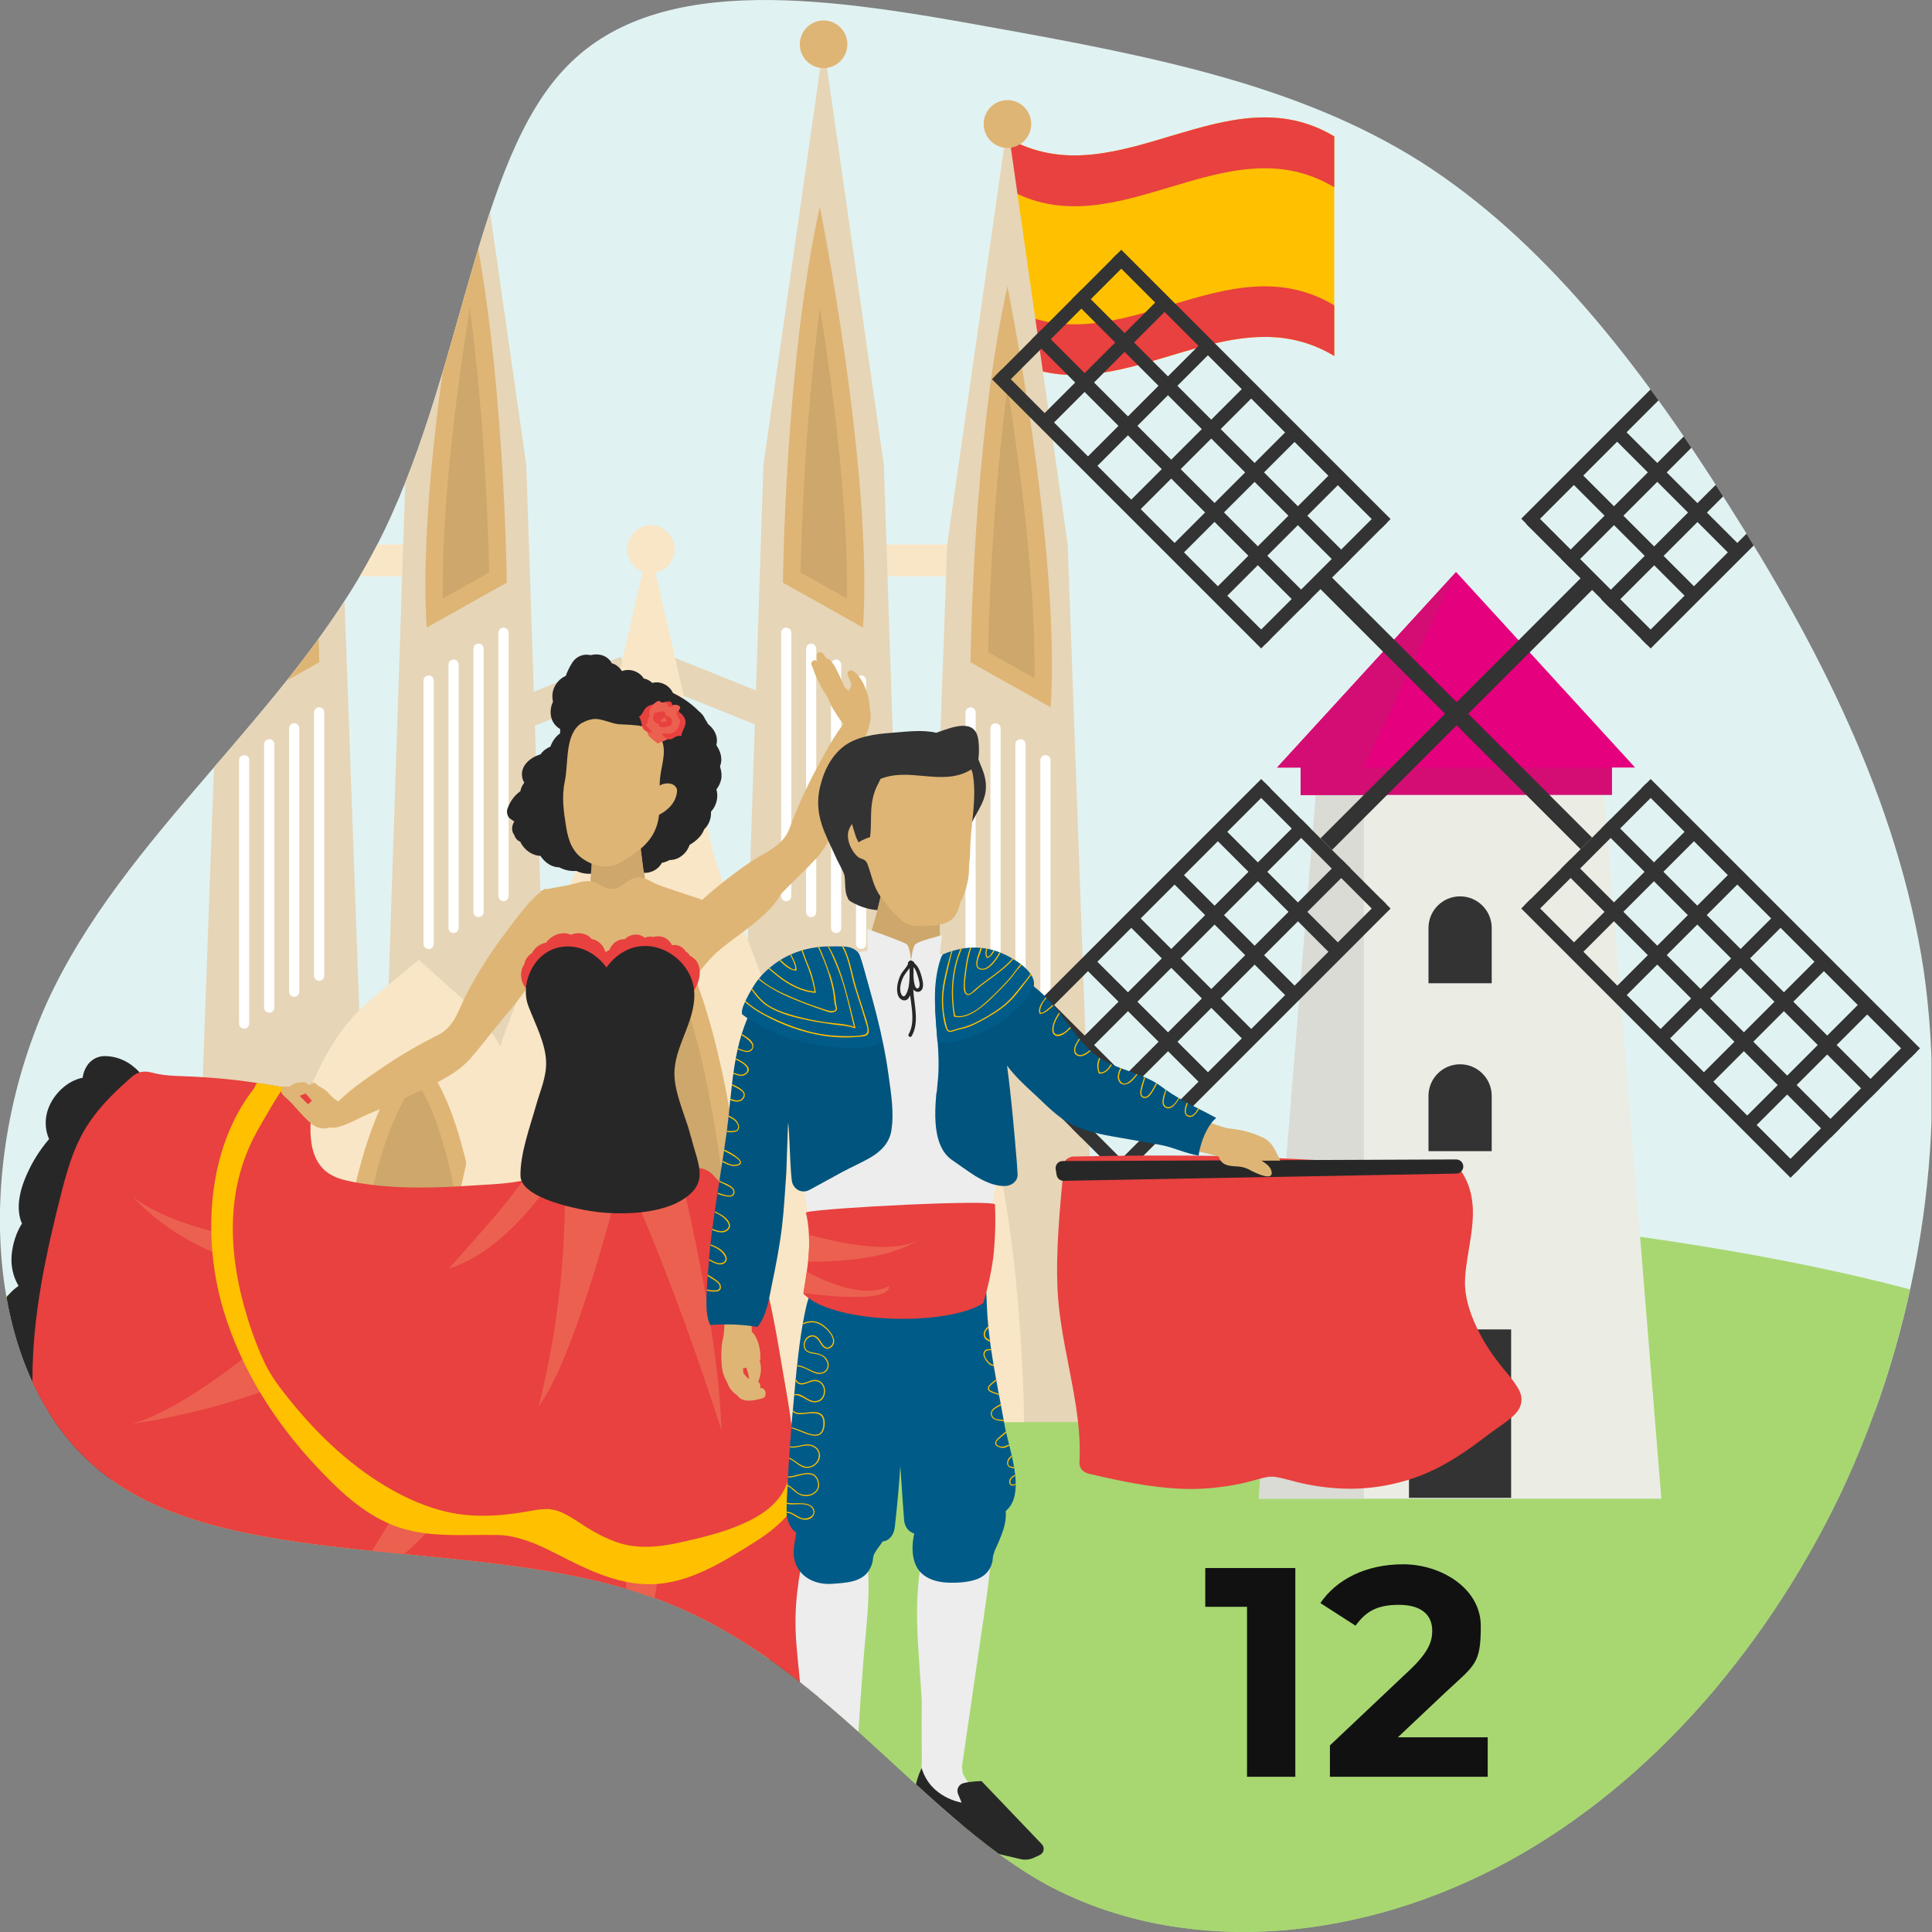 <?xml version="1.0" encoding="UTF-8"?>
<svg id="Spanien" xmlns="http://www.w3.org/2000/svg" xmlns:xlink="http://www.w3.org/1999/xlink" version="1.1" viewBox="0 0 2267.7 2267.7">
  <rect x="0" y="0" width="2267.7" height="2267.7" fill="#808080" stroke="none"/>
  <!-- Generator: Adobe Illustrator 29.4.0, SVG Export Plug-In . SVG Version: 2.1.0 Build 152)  -->
  <defs>
    <style>
      .st0 {
        fill: none;
      }

      .st1 {
        fill: #111;
      }

      .st2 {
        fill: url(#Unbenannter_Verlauf);
      }

      .st3 {
        fill: #e1f2f2;
      }

      .st4 {
        fill: #deb575;
      }

      .st5 {
        fill: url(#Unbenannter_Verlauf_2);
      }

      .st6 {
        fill: url(#Unbenannter_Verlauf_4);
      }

      .st7 {
        fill: url(#Unbenannter_Verlauf_3);
      }

      .st8 {
        fill: url(#Unbenannter_Verlauf_5);
      }

      .st9 {
        fill: #e5007d;
      }

      .st10 {
        isolation: isolate;
      }

      .st11 {
        fill: #282727;
      }

      .st12 {
        fill: #d9dbd4;
      }

      .st13 {
        fill: #fff;
      }

      .st14 {
        fill: #ffc000;
      }

      .st15 {
        fill: #f9e6c6;
      }

      .st16 {
        fill: #e6d5b7;
      }

      .st17 {
        fill: #ec604f;
      }

      .st18 {
        fill: #005b88;
      }

      .st19 {
        fill: #d40d74;
      }

      .st20 {
        fill: #cda76b;
      }

      .st21 {
        fill: #e8413f;
      }

      .st22 {
        fill: #ebede4;
      }

      .st23 {
        fill: #865e38;
      }

      .st24 {
        fill: #ededed;
      }

      .st25 {
        fill: #333;
      }

      .st26 {
        fill: #a8d772;
      }

      .st27 {
        fill: #00547e;
      }

      .st28 {
        clip-path: url(#clippath);
      }
    </style>
    <clipPath id="clippath">
      <path class="st0" d="M764.3,1874.4c-198.1-71-483.5-29.3-633.2-137.3-151-106.4-164.9-362.5-76.2-559.9,90.1-197.4,284-337.8,386.5-535.2s115-453.5,224.4-564.5C775.4-35.2,980.5-1.3,1167.5,32.7c188.4,33.9,358.8,67.9,500.2,157.3,142.7,91,256.3,236,360.2,401,103.9,163.5,199.5,347.1,230,547.6,29.1,202.1-6.9,422.6-97,613.9-91.4,191.3-235.5,353.2-407.3,441.1-171.8,87.9-369.9,101.8-525.1,18.5-153.8-84.8-264.6-266.8-464.1-337.8h0Z"/>
    </clipPath>
    <linearGradient id="Unbenannter_Verlauf" data-name="Unbenannter Verlauf" x1="632.2" y1="203.3" x2="632.7" y2="203.3" gradientTransform="translate(0 2265.9) scale(1 -1)" gradientUnits="userSpaceOnUse">
      <stop offset="0" stop-color="#000"/>
      <stop offset="1" stop-color="#0d0055"/>
    </linearGradient>
    <linearGradient id="Unbenannter_Verlauf_2" data-name="Unbenannter Verlauf 2" x1="433.9" y1="875.1" x2="436.9" y2="875.1" gradientTransform="translate(0 2265.9) scale(1 -1)" gradientUnits="userSpaceOnUse">
      <stop offset="0" stop-color="#ef4136"/>
      <stop offset="1" stop-color="#8d1e2d"/>
    </linearGradient>
    <linearGradient id="Unbenannter_Verlauf_3" data-name="Unbenannter Verlauf 3" x1="782.4" y1="1417.4" x2="782.4" y2="1417.4" gradientTransform="translate(0 2265.9) scale(1 -1)" gradientUnits="userSpaceOnUse">
      <stop offset="0" stop-color="#8d1e2d"/>
      <stop offset="1" stop-color="#ef4136"/>
    </linearGradient>
    <linearGradient id="Unbenannter_Verlauf_4" data-name="Unbenannter Verlauf 4" x1="14364.4" y1="-612.1" x2="14364.7" y2="-612.1" gradientTransform="translate(15917.9 3922.5) rotate(-168.9) scale(1 .8)" gradientUnits="userSpaceOnUse">
      <stop offset="0" stop-color="#ef4136"/>
      <stop offset="1" stop-color="#be1e2d"/>
    </linearGradient>
    <linearGradient id="Unbenannter_Verlauf_5" data-name="Unbenannter Verlauf 5" x1="15252.5" y1="720.9" x2="15252.5" y2="721" gradientTransform="translate(16113.5 2265.9) rotate(-180)" gradientUnits="userSpaceOnUse">
      <stop offset="0" stop-color="#000"/>
      <stop offset="1" stop-color="#0d0090"/>
    </linearGradient>
  </defs>
  <g class="st28">
    <g>
      <rect class="st3" x="-10.2" y="-4.6" width="2277.3" height="1661.5"/>
      <g>
        <path class="st14" d="M1566.1,160.1v257.7c-106.2-63.8-212.3,30.1-318.5,21.8-1.5,0-3-.2-4.5-.4-3.1-.3-6.1-.8-9.2-1.2-2.9-.5-5.7-1-8.4-1.6-3.4-.8-6.8-1.6-10.2-2.6-2.8-.9-5.7-1.8-8.4-2.9-1.6-.5-3.3-1.2-4.9-1.9-1.5-.6-3-1.2-4.6-1.9-1.5-.6-3-1.3-4.5-2.1-1.6-.7-3.1-1.5-4.6-2.2-2.9-1.5-5.8-3.1-8.8-4.9V160.1c2.9,1.7,5.8,3.3,8.8,4.9,125.9,65.5,251.9-80.4,377.8-4.9h0Z"/>
        <path class="st21" d="M1566.1,160.1v59.7c-125.9-75.5-251.9,70.4-377.8,4.9-2.9-1.5-5.8-3.1-8.8-4.9v-59.7c2.9,1.7,5.8,3.3,8.8,4.9,125.9,65.5,251.9-80.4,377.8-4.9h0Z"/>
        <path class="st21" d="M1566.1,358.3v59.5c-106.2-63.8-212.3,30.1-318.5,21.8-1.5,0-3-.2-4.5-.4-3.1-.3-6.1-.8-9.2-1.2-2.8-.5-5.6-1-8.4-1.6-3.4-.8-6.8-1.6-10.2-2.6-2.8-.9-5.7-1.8-8.4-2.9-1.6-.5-3.3-1.2-4.9-1.9-1.5-.6-3-1.2-4.6-1.9-1.5-.6-3-1.3-4.5-2.1-1.6-.7-3.1-1.5-4.6-2.2-2.9-1.5-5.8-3.1-8.8-4.9v-59.5c2.9,1.8,5.8,3.4,8.8,4.9,125.9,65.5,251.9-80.4,377.8-4.9h0Z"/>
      </g>
      <path class="st26" d="M2288.3,2271.9v-745.4c-254.3-75.8-675-125.4-1151.1-125.4s-909,51.1-1161.6,129.4l.4,331c1.9.6,3.8,1.2,5.7,1.7v408.7h2306.6,0Z"/>
      <path class="st26" d="M1793.1,1963.6c-106.3,0-206.8,7.8-296,21.7-93.7-40.4-245.4-66.7-416.6-66.7-267.7,0-487.6,64.2-512.9,146.4-71.6-12-153.2-18.8-239.9-18.8-135.1,0-257.9,16.5-349.4,43.4v182.4h2310v-239.5c-122.5-42.3-299-68.9-495.2-68.9h0Z"/>
      <g>
        <polygon class="st16" points="742.5 805.6 627 852 613.2 817.3 728.7 770.8 742.5 805.6"/>
        <polygon class="st16" points="775 805.6 890.5 852 904.3 817.3 788.8 770.8 775 805.6"/>
        <rect class="st15" x="383.4" y="639.1" width="124.4" height="37.4"/>
        <polygon class="st16" points="439.1 1669.2 223.4 1669.2 260.6 639.1 331.3 145.5 402 639.1 439.1 1669.2"/>
        <polygon class="st16" points="654.9 1669.2 439.1 1669.2 476.4 545.6 547 52 617.7 545.6 654.9 1669.2"/>
        <path class="st13" d="M286.6,1207.4h0c-3.3,0-6-2.7-6-6v-309.1c0-3.3,2.7-6,6-6h0c3.3,0,6,2.7,6,6v309.1c0,3.3-2.7,6-6,6Z"/>
        <path class="st13" d="M316,1188.7h0c-3.3,0-6-2.7-6-6v-309.1c0-3.3,2.7-6,6-6h0c3.3,0,6,2.7,6,6v309.1c0,3.3-2.7,6-6,6Z"/>
        <path class="st13" d="M345.3,1170h0c-3.3,0-6-2.7-6-6v-309.1c0-3.3,2.7-6,6-6h0c3.3,0,6,2.7,6,6v309.1c0,3.3-2.7,6-6,6Z"/>
        <path class="st13" d="M374.6,1151.3h0c-3.3,0-6-2.7-6-6v-309.1c0-3.3,2.7-6,6-6h0c3.3,0,6,2.7,6,6v309.1c0,3.3-2.7,6-6,6Z"/>
        <path class="st13" d="M503.1,1113.9h0c-3.3,0-6-2.7-6-6v-309.1c0-3.3,2.7-6,6-6h0c3.3,0,6,2.7,6,6v309.1c0,3.3-2.7,6-6,6Z"/>
        <path class="st13" d="M532.4,1095.2h0c-3.3,0-6-2.7-6-6v-309.1c0-3.3,2.7-6,6-6h0c3.3,0,6,2.7,6,6v309.1c0,3.3-2.7,6-6,6Z"/>
        <path class="st13" d="M561.7,1076.5h0c-3.3,0-6-2.7-6-6v-309.1c0-3.3,2.7-6,6-6h0c3.3,0,6,2.7,6,6v309.1c0,3.3-2.7,6-6,6Z"/>
        <path class="st13" d="M591,1057.8h0c-3.3,0-6-2.7-6-6v-309.1c0-3.3,2.7-6,6-6h0c3.3,0,6,2.7,6,6v309.1c0,3.3-2.7,6-6,6Z"/>
        <path class="st4" d="M359.2,145.5c0,15.5-12.5,28.1-27.9,28.1s-27.9-12.6-27.9-28.1,12.5-28,27.9-28,27.9,12.5,27.9,28Z"/>
        <path class="st4" d="M574.9,52c0,15.5-12.5,28-27.9,28s-27.9-12.6-27.9-28,12.5-28,27.9-28,27.9,12.6,27.9,28.1Z"/>
        <path class="st4" d="M331.3,336.2s-62.7,311-50.6,493.9l94-52.7s-2.4-258-43.3-441.3h0Z"/>
        <path class="st20" d="M299.7,795.9c-2-106.5,16.1-244.8,31.5-341,17.9,132.5,21.9,269.7,22.8,310.6l-54.2,30.4h0Z"/>
        <path class="st4" d="M551.5,242.7s-62.7,311-50.7,493.9l94-52.7s-2.4-258-43.3-441.3h0Z"/>
        <path class="st20" d="M519.9,702.4c-2-106.4,16.2-244.8,31.5-341,17.8,132.5,21.9,269.7,22.8,310.6l-54.2,30.4h0Z"/>
        <rect class="st15" x="1006" y="639.1" width="124.4" height="37.4"/>
        <polygon class="st16" points="1074.6 1669.2 1290.4 1669.2 1253.2 639.1 1182.5 145.5 1111.8 639.1 1074.6 1669.2"/>
        <polygon class="st16" points="858.9 1669.2 1074.6 1669.2 1037.4 545.6 966.7 52 896.1 545.6 858.9 1669.2"/>
        <path class="st13" d="M1227.1,1207.4h0c3.3,0,6-2.7,6-6v-309.1c0-3.3-2.7-6-6-6h0c-3.3,0-6,2.7-6,6v309.1c0,3.3,2.7,6,6,6Z"/>
        <path class="st13" d="M1197.8,1188.7h0c3.3,0,6-2.7,6-6v-309.1c0-3.3-2.7-6-6-6h0c-3.3,0-6,2.7-6,6v309.1c0,3.3,2.7,6,6,6Z"/>
        <path class="st13" d="M1168.5,1170h0c3.3,0,6-2.7,6-6v-309.1c0-3.3-2.7-6-6-6h0c-3.3,0-6,2.7-6,6v309.1c0,3.3,2.7,6,6,6Z"/>
        <path class="st13" d="M1139.2,1151.3h0c3.3,0,6-2.7,6-6v-309.1c0-3.3-2.7-6-6-6h0c-3.3,0-6,2.7-6,6v309.1c0,3.3,2.7,6,6,6Z"/>
        <path class="st13" d="M1010.7,1113.9h0c3.3,0,6-2.7,6-6v-309.1c0-3.3-2.7-6-6-6h0c-3.3,0-6,2.7-6,6v309.1c0,3.3,2.7,6,6,6Z"/>
        <path class="st13" d="M981.4,1095.2h0c3.3,0,6-2.7,6-6v-309.1c0-3.3-2.7-6-6-6h0c-3.3,0-6,2.7-6,6v309.1c0,3.3,2.7,6,6,6Z"/>
        <path class="st13" d="M952.1,1076.5h0c3.3,0,6-2.7,6-6v-309.1c0-3.3-2.7-6-6-6h0c-3.3,0-6,2.7-6,6v309.1c0,3.3,2.7,6,6,6Z"/>
        <path class="st13" d="M922.8,1057.8h0c3.3,0,6-2.7,6-6v-309.1c0-3.3-2.7-6-6-6h0c-3.3,0-6,2.7-6,6v309.1c0,3.3,2.7,6,6,6Z"/>
        <path class="st4" d="M1154.6,145.5c0,15.5,12.5,28.1,27.9,28.1s27.9-12.6,27.9-28.1-12.5-28-27.9-28-27.9,12.5-27.9,28Z"/>
        <path class="st4" d="M938.8,52c0,15.5,12.5,28,27.9,28s27.9-12.6,27.9-28-12.5-28-27.9-28-27.9,12.6-27.9,28.1Z"/>
        <path class="st4" d="M1182.5,336.2s62.7,311,50.7,493.9l-94-52.7s2.4-258,43.3-441.3h0Z"/>
        <path class="st20" d="M1159.8,765.5c.9-40.9,4.9-178.1,22.8-310.6,15.3,96.2,33.4,234.6,31.5,341l-54.2-30.4Z"/>
        <path class="st4" d="M962.3,242.7s62.7,311,50.7,493.9l-94-52.7s2.4-258,43.3-441.3h0Z"/>
        <path class="st20" d="M939.7,672c.9-40.9,4.9-178.1,22.8-310.6,15.3,96.2,33.4,234.5,31.5,341l-54.2-30.4h0Z"/>
        <path class="st15" d="M1202,1669.2v-.6c0-3.8-.8-93.9-12.8-195.2-18.4-155.3-52.1-250.1-106-298.3l-54.2-48.5-56,46.4c-35.8,29.6-63.6,75.8-85,141.1-14.4,43.9-26.1,97.3-34.8,158.8-14.3,101.4-15.8,191.2-15.9,195v1.3h364.6Z"/>
        <path class="st15" d="M664.5,1669.2v-.6c0-3.8-.8-93.9-12.8-195.2-18.4-155.3-52.1-250.1-106-298.3l-54.2-48.5-56,46.4c-35.8,29.6-63.6,75.8-85,141.1-14.4,43.9-26.1,97.3-34.8,158.8-14.3,101.4-15.8,191.2-15.9,195v1.3s364.6,0,364.6,0h0Z"/>
        <path class="st4" d="M384.6,1669.2s5.2-347.9,104.8-430.5c88,78.8,90.4,430.5,90.4,430.5h-195.2Z"/>
        <path class="st20" d="M405.6,1648.6c3.5-99.4,23.2-304.8,83-379.7,25.8,37.1,46.3,112.7,58.7,217,8,67.7,10.7,131.2,11.6,162.7h-153.4Z"/>
        <path class="st4" d="M922.1,1669.2s5.2-347.9,104.8-430.5c88,78.8,90.4,430.5,90.4,430.5h-195.3,0Z"/>
        <path class="st20" d="M943.1,1648.6c3.5-99.4,23.2-304.8,83-379.7,25.8,37.1,46.4,112.7,58.7,217,8,67.7,10.7,131.2,11.6,162.7h-153.4Z"/>
        <path class="st15" d="M826.6,931.2l-.5-12.8-64.4-279.2-64.3,279.2h0c-1.6,46.4-13.2,92-34.6,133.2-168.3,325.2-148.4,617.7-148.4,617.7h475.9s10-295.7-136.2-621.1c-16.6-36.9-26-76.6-27.6-117h0Z"/>
        <path class="st15" d="M736.1,644.6c0,15.5,12.5,28,27.9,28s27.9-12.6,27.9-28-12.5-28-27.9-28-27.9,12.6-27.9,28Z"/>
        <path class="st4" d="M610.8,1669.2s7.4-495.2,149.2-612.8c125.3,112.2,128.7,612.8,128.7,612.8h-278Z"/>
        <path class="st20" d="M631.8,1648.6c1.4-40.9,6.1-136.5,20.7-239.3,22.7-160.6,59.5-271.8,106.8-323.9,41.1,50.8,72.7,161.2,91.7,321.8,12.3,103.6,15.8,200.3,16.8,241.3h-236.1Z"/>
        <path class="st23" d="M807.2,927.2c0,23.3-18.8,42.3-42,42.3s-42.1-18.9-42.1-42.3,18.8-42.3,42.1-42.3,42,18.9,42,42.3h0Z"/>
        <path class="st23" d="M765.1,948.9c-11.9,0-21.6-9.7-21.6-21.7s9.7-21.7,21.6-21.7,21.6,9.7,21.6,21.7-9.7,21.7-21.6,21.7Z"/>
      </g>
      <g>
        <polygon class="st22" points="1950 1759.1 1477.4 1759.1 1544.4 933.2 1883 933.2 1950 1759.1"/>
        <polygon class="st12" points="1600.8 933.2 1600.8 1759.1 1477.4 1759.1 1544.4 933.2 1600.8 933.2"/>
        <rect class="st19" x="1526.6" y="894.5" width="365.5" height="38.6"/>
        <polygon class="st9" points="1919.2 900.9 1499 900.9 1709.1 671.4 1919.2 900.9"/>
        <polygon class="st19" points="1709.1 671.4 1603.8 894.5 1600.8 900.9 1600.8 933.2 1526.6 933.2 1526.6 900.9 1499 900.9 1709.1 671.4"/>
        <g>
          <rect class="st25" x="1695.3" y="610.9" width="19.2" height="444.2" transform="translate(-89.6 1449.5) rotate(-45)"/>
          <g>
            <polygon class="st25" points="2249.3 1234.8 2107.2 1376.8 2096 1365.8 2238.2 1223.7 2249.3 1234.8"/>
            <polygon class="st25" points="2198.4 1184 2056 1326.4 2044.8 1315.4 2187.2 1173 2198.4 1184"/>
            <polygon class="st25" points="2147.4 1133.3 2004.8 1275.9 1993.6 1264.9 2136.4 1122.2 2147.4 1133.3"/>
            <polygon class="st25" points="2096.5 1082.5 1953.6 1225.5 1942.4 1214.5 2085.4 1071.5 2096.5 1082.5"/>
            <polygon class="st25" points="2045.6 1031.8 1902.3 1175.1 1891.2 1164.1 2034.5 1020.7 2045.6 1031.8"/>
            <polygon class="st25" points="1994.7 981 1851.1 1124.6 1840 1113.6 1983.6 970 1994.7 981"/>
            <polygon class="st25" points="1943.8 930.3 1799.9 1074.2 1797.2 1071.5 1789.6 1062.4 1932 919.9 1936.3 922.9 1943.8 930.3"/>
            <polygon class="st25" points="2242.5 1241.6 2253.6 1230.5 1937.5 914.4 1926.4 925.5 2242.5 1241.6"/>
            <rect class="st25" x="2035.2" y="901.5" width="15.7" height="446.9" transform="translate(-197.1 1774.1) rotate(-45)"/>
            <rect class="st25" x="1988.2" y="948.4" width="15.7" height="447" transform="translate(-244 1754.7) rotate(-45)"/>
            <rect class="st25" x="1941.3" y="995.4" width="15.7" height="447" transform="translate(-291 1735.2) rotate(-45)"/>
          </g>
          <g>
            <polygon class="st25" points="1628 613.5 1485.9 755.5 1474.7 744.5 1616.9 602.4 1628 613.5"/>
            <polygon class="st25" points="1577.1 562.7 1434.7 705.1 1423.5 694.1 1565.9 551.7 1577.1 562.7"/>
            <polygon class="st25" points="1526.2 512 1383.5 654.6 1372.3 643.7 1515.1 500.9 1526.2 512"/>
            <polygon class="st25" points="1475.2 461.2 1332.3 604.2 1321.1 593.2 1464.1 450.2 1475.2 461.2"/>
            <polygon class="st25" points="1424.3 410.5 1281.1 553.8 1269.9 542.8 1413.2 399.4 1424.3 410.5"/>
            <polygon class="st25" points="1373.4 359.7 1229.8 503.3 1218.7 492.3 1362.3 348.7 1373.4 359.7"/>
            <polygon class="st25" points="1322.5 309 1178.6 452.9 1175.9 450.2 1168.3 441.1 1310.7 298.6 1315 301.6 1322.5 309"/>
            <rect class="st25" x="1460.8" y="233.2" width="15.7" height="447" transform="translate(107.2 1172.3) rotate(-45)"/>
            <polygon class="st25" points="1574.2 667.2 1585.3 656.1 1269.2 340.1 1258.2 351.2 1574.2 667.2"/>
            <rect class="st25" x="1366.9" y="327.1" width="15.7" height="447" transform="translate(13.3 1133.4) rotate(-45)"/>
            <polygon class="st25" points="1480.3 761.1 1491.4 750 1175.3 434 1164.3 445.1 1480.3 761.1"/>
          </g>
        </g>
        <g>
          <polygon class="st25" points="1864 670 1549.9 984 1563.5 997.6 1877.6 683.6 1864 670"/>
          <g>
            <polygon class="st25" points="1311.9 1378.1 1169.9 1236.1 1180.9 1224.9 1323 1367.1 1311.9 1378.1"/>
            <polygon class="st25" points="1362.7 1327.2 1220.3 1184.8 1231.3 1173.7 1373.7 1316.1 1362.7 1327.2"/>
            <polygon class="st25" points="1413.4 1276.3 1270.8 1133.7 1281.7 1122.5 1424.5 1265.2 1413.4 1276.3"/>
            <polygon class="st25" points="1464.2 1225.4 1321.2 1082.4 1332.2 1071.3 1475.2 1214.3 1464.2 1225.4"/>
            <polygon class="st25" points="1514.9 1174.5 1371.6 1031.2 1382.6 1020.1 1526 1163.4 1514.9 1174.5"/>
            <polygon class="st25" points="1565.7 1123.6 1422.1 980 1433.1 968.9 1576.7 1112.5 1565.7 1123.6"/>
            <polygon class="st25" points="1616.4 1072.7 1472.5 928.8 1475.2 926.1 1484.3 918.5 1626.8 1060.9 1623.8 1065.2 1616.4 1072.7"/>
            <rect class="st25" x="1245.2" y="1211" width="446.9" height="15.7" transform="translate(-431.7 1395.5) rotate(-45)"/>
            <rect class="st25" x="1198.3" y="1164.1" width="447" height="15.7" transform="translate(-412.2 1348.6) rotate(-45)"/>
            <polygon class="st25" points="1211.2 1277.4 1222.3 1288.5 1538.3 972.5 1527.3 961.4 1211.2 1277.4"/>
            <polygon class="st25" points="1164.3 1230.5 1175.3 1241.6 1491.4 925.5 1480.3 914.4 1164.3 1230.5"/>
          </g>
          <g>
            <polygon class="st25" points="1933.2 756.8 1791.1 614.8 1802.2 603.6 1944.3 745.8 1933.2 756.8"/>
            <polygon class="st25" points="1984 705.9 1841.6 563.5 1852.6 552.4 1995 694.8 1984 705.9"/>
            <polygon class="st25" points="2034.7 655 1892 512.3 1903 501.2 2045.8 643.9 2034.7 655"/>
            <polygon class="st25" points="2085.4 604.1 1942.5 461.1 1953.5 450 2096.5 593 2085.4 604.1"/>
            <polygon class="st25" points="2136.2 553.2 1992.9 409.9 2003.9 398.8 2147.3 542.1 2136.2 553.2"/>
            <polygon class="st25" points="2186.9 502.3 2043.4 358.7 2054.4 347.6 2198 491.2 2186.9 502.3"/>
            <polygon class="st25" points="2237.7 451.4 2093.8 307.5 2096.5 304.8 2105.6 297.1 2248.1 439.6 2245.1 443.9 2237.7 451.4"/>
            <polygon class="st25" points="1926.4 750 1937.5 761.1 2253.6 445.1 2242.5 434 1926.4 750"/>
            <rect class="st25" x="1819.4" y="542.8" width="447" height="15.7" transform="translate(209.1 1606.2) rotate(-45)"/>
            <polygon class="st25" points="1832.5 656.1 1843.6 667.2 2159.6 351.2 2148.6 340.1 1832.5 656.1"/>
            <rect class="st25" x="1725.8" y="448.8" width="447" height="15.7" transform="translate(247.9 1511.8) rotate(-45)"/>
          </g>
        </g>
        <path class="st25" d="M1750.8,1154.1h-74.1v-64.9c0-20.5,16.6-37.1,37.1-37.1h0c20.4,0,37.1,16.6,37.1,37.1v64.9h0Z"/>
        <path class="st25" d="M1750.8,1351.2h-74.1v-64.9c0-20.5,16.6-37.1,37.1-37.1h0c20.4,0,37.1,16.6,37.1,37.1v64.9h0Z"/>
        <rect class="st25" x="1653.8" y="1560.4" width="119.9" height="197.7"/>
      </g>
      <g>
        <g>
          <path class="st11" d="M961,1971.3c-6.2-19.1-24.2-26.8-42.5-29.2-11.4-1.5-22.6,9.3-25.5,19.4-.5,1.8-1.1,3.7-1.7,5.5-.4,1-.8,2-1.1,3-.9,2.8,1-2.9,1.1-2.6.7,1.9-4.8,9.3-6,11.1-.4.7-.9,1.3-1.3,1.9-4.6-.8-9.2-.5-14.2,1.7-6.8,2.9-14.1,9.3-15.3,17.1,0,.7-.2,1.3-.2,2-9.5-10.7-27.8-11.9-38.8-1.2-6.3,6.1-10.2,13.5-11.8,21.3-.8.2-1.6.3-2.5.5-1.4-1.9-3.1-3.6-5.1-5.2-8.1-6.2-20.4-7.8-29.4-2.1-5,3.2-9.1,7.1-12.1,11.6-4.1,0-8.2,0-12.3,0-3.1,0-6.2-.2-9.3-.3-7.2-4.7-16.5-6-24.7-1.9-1-.1-2.1-.2-3.2-.4,0,0-.2,0-.3,0-2-.3-4-.6-6.1-1-20.4-3.5-40.1-9.4-60.7-12.1-6.2-.8-12.3-1.6-18.5-2.3-2.6-11.6-13.8-21.3-25.9-20.8-9.6.4-17.1,4.9-21.7,11.8-5.3-1.6-10.5-3.4-15.8-5.3-.5-.2-.9-.3-1.4-.5-2.5-8.4-8.6-15.5-17.8-17.6-6.8-1.5-13.2-.7-18.8,2.1-3.8-1.7-7.5-3.4-11.3-5.1-1.5-1.4-3.1-2.6-5-3.6-3.4-1.8-6.9-2.8-10.4-3.2-4.9-2.1-9.8-4.2-14.8-6.3-11-4.6-22.1-8.9-33.3-13-2.9-4.1-7-7.4-11.5-9.3-5.1-2.2-11.8-2.7-17.8-1.2-27.4-9.6-54.8-19-81.5-30.2-.7-.3-3.6-1.5-4.3-1.8-3.2-1.4-6.4-2.8-9.6-4.2-6-2.7-11.9-5.4-17.8-8.2-11.3-5.4-22.5-11.2-33.4-17.4-10.9-6.1-21.5-12.7-31.9-19.7-5-3.4-9.9-6.8-14.7-10.4-.3-.2-1.8-1.4-2.6-2-.6-.4-1.2-.9-1.2-.9-3-2.4-6-4.9-8.9-7.4-9-7.7-17.6-15.8-25.7-24.5-3.8-4-7.5-8.2-11.1-12.4-1.8-2.2-3.6-4.3-5.4-6.5-.6-.7-1.1-1.4-1.7-2.1,1.7,2.1-1.2-1.6-1.7-2.2-14.9-19.8-27.9-41.1-38.7-63.4-2.1-4.3-4.1-8.6-6-12.9.7-2.6,1.3-5.2,1.8-7.9,2.1-12.4-2.8-28-16.2-32-1.2-4.1-2.4-8.3-3.4-12.4-1.4-5.6-2.7-11.3-3.8-17.1-.6-2.8-1.1-5.7-1.5-8.5-.3-1.6-.5-3.2-.8-4.9,0-.1,0-.2,0-.3,0-.3,0-.7-.1-1.2-.5-4.5-.9-9-1.2-13.5,2.3-3.7,3.6-8.1,3.4-13.2-.2-4.7-1.5-9.1-3.7-12.9.2-4.2.5-8.4.9-12.6.8-8,1.4-12.6,2.3-18.5,2.3-14.6,5.2-29.1,8.3-43.5,6.5-29.4,14.1-58.5,20.3-88,3.4-16.6,6.9-33.1,12.7-49.1.7-1.9,1.5-3.8,2.2-5.8.2-.5.4-1,.7-1.5,2-4.4,4.2-8.7,6.7-12.8,1.1-1.8,2.2-3.4,3.3-5.1.1-.2.2-.4.4-.6,0,0,0,0,.1-.2,1.3-1.4,2.5-2.8,3.9-4.2.4-.4.9-.8,1.4-1.3,1.2-.7,2.5-1.5,3.6-2.3,0,0,.1,0,.2,0,.5,0,1.1-.2,1.6-.4,1.8,0,4.2,0,4.5.1,13.8,1.1,27.1-12.9,26.4-26.4,0,0,0-.2,0-.3,6.1-12.5,2.6-28.1-9.9-35.4-.7-.4-1.5-.9-2.2-1.4h0c-2-2.1-4-4.1-5.9-6.2-3.5-4.1-6.7-8.4-10.4-12.3-10.6-11.4-24.4-18.4-40.1-18.6-15.1-.1-24.4,11.7-26.3,25.4-17.9,3.5-33.9,18.8-40.4,36.4-4.2,11.5-4,24.4,1,35.6-12.6,14.7-22.2,30.9-29.2,48.9-5.6,14.5-9,31.8-3.9,47,.4,1.1.8,2.2,1.3,3.2-6.8,10.8-10.9,23.8-12.1,36.7-1.2,13.2,1.8,26,8.1,36.5-13.8,9.7-24,24.7-28.1,42.5-2.7,11.8-3,24.7,1.4,35.9-4.3,7.5-7.2,15.9-8,24.9-1.2,13.5,2.9,25.7,10.4,35.3-.6,6.1-.5,12.2.5,18.3,1.8,11.1,7.3,21.5,15.2,29.3-5.1,17.8-4.2,37,6.2,53.1,2.7,4.2,5.9,8.2,9.5,11.9-3.8,16.4-2.2,34.7,3.8,50.3,6.5,17.1,17.2,33,34.4,40.3.7,6.3,2.2,12.5,4.4,18.1,5.5,13.8,13.7,26.6,26.9,34.1,1.8,1,3.7,1.9,5.6,2.6,3,11,10.1,20.7,22.1,26.9,6.4,3.3,13,5.1,19.5,5.6,4.1,9.2,10.4,17.6,18.6,23.9,8.7,6.7,18.9,10.8,29.5,11.4,2.6,10.8,7.9,20.5,17.5,27.9,13.9,10.7,30.9,11.5,47.4,8.3.6.9,1.2,1.8,1.9,2.6,9.3,12,23,16.9,37.6,18.2,8.4.7,17-.2,25.3-2.4,7.8,14.6,21.2,25.2,40.9,26.3,11.6.7,23.2-2.3,33.9-7.6,7.2,9.8,17.1,17.5,29.1,21.7,10.8,3.8,21.7,3.9,31.8,1.1,5.3,4.6,11.7,8,18.7,10.3,8.1,2.6,17.5,3.8,26.9,3.6,3.9,11.7,11.3,22,22.4,28.2,20.2,11.4,42.5,5.5,56.5-10.4,3.5-.6,7-1.8,10.2-3.5,1.3,1.2,2.6,2.4,4,3.6,16.5,13.3,37.7,17.5,57.2,10.1,7.8,4.1,16.8,6.1,25.8,5.8,11.3-.4,21.7-3.6,30.7-8.9,7.2,3.5,15.2,5.5,23.4,5.4,18.5-.2,35.7-11.7,47.2-25.5,1.2-1.4,2.4-2.9,3.6-4.4,20.2,6.5,44.2,4,60.2-10.1,7.5,1.7,15.2,2.1,22.7,1.1,15.3-2.1,28.1-11,36.9-23.2,2.7,0,5.5-.2,8.2-.6,15.2-2.1,29.2-8.7,37.8-21.9,5.8-8.9,7.2-18.9,5.8-28.7,5.5-8.6,7.5-19.1,4-29.9h0Z"/>
          <path class="st2" d="M632.2,2062.5c.2,0,.3.2.5.3,0,0,0,0,0,0-.2,0-.4-.1-.5-.2h0Z"/>
        </g>
        <path class="st21" d="M945.1,1986.6c-17.2,33.3-52.3,51.9-85.8,64.8-40.7,15.7-98.6,36.9-142.4,34.1-47.4-3-104.4-32.7-150.7-45.5-98-27.1-201.4-52.2-294.1-87-4.3-1.6-8.6-3.3-13-5-1.6-.6-12.7-3.9-13.6-5.4.6.7,5.7,2.3,1.7.6-1.2-.5-2.4-1-3.6-1.5-2.1-.9-4.2-1.8-6.3-2.8-4.4-2-8.8-4-13.2-6.1-115-54.7-177.5-157.7-185.1-284.8-4.6-76.1,9.3-151.4,27.3-225,18.7-76.2,27.2-105.7,87.9-158.6,8.4-7.4,15.6-7.7,25.5-5.1,15.2,4.1,31.6,3.5,47.5,4.4,17.5,1,35,2.3,52.3,4.4,7.3.9,14.7,1.9,22,3,6.4.9,12.8,2,19.1,3.1,6.6,1.1,13.2,2.2,19.8,3.6.5,0,1.3,0,2.1.1,1.5,0,3.1.2,3.5,1.1.7,1.6-1.5,2.9-1,4.3.5,1.3.2,2.9-1.3,4-9.4,6.2-16.8,15.1-22.5,24.7-.9,1.5-2.3,1.8-3.6,1.4h0c-.3.5-.6,1-1,1.5-1.5,2.3-3,4.7-4.4,7.1-5.9,10.2-10.9,20.9-15.1,31.9.5.4,1,.9,1.5,1.3.5.4,1,.9,1.5,1.3,3.4,2.8,6.7,5.6,10.1,8.3.6.5,1.3,1,1.9,1.5.5.4,1,.8,1.5,1.2.3.3.9.7,1.5,1.2.7.5,1.4,1,2,1.5.2.2.4.3.6.5,4.7,3.5,9.4,6.9,14.2,10.2,12.1,8.2,24.7,15.8,37.9,22.1,5.7,2.7,3.5,1.8,9.4,4,3.5,1.3,7.1,2.6,10.6,3.7,7.1,2.2,14.2,4.2,21.5,5.8,7.8,1.8,15.8,3.1,23.7,4.3.7,0,1.8.2,2,.3,2.3.3,4.6.6,6.9.8,3.7.4,7.4.8,11,1.1,15.6,1.4,31.2,2.4,46.8,3.6,29.9,2.3,60.1,5.6,88.7,14.5,47.7-6.6,95.5-6.2,138.8,19.2,9.6,5.6,18.5,12.1,26.7,19.3-1.3-11.4,2.4-23.2,10.7-32.2,14-15.3,40.3-14.3,54.5,0,11.9,12,22.5,25.5,31.8,39.6,38.8,58.9,57.3,131.2,71.2,199.6.5,2.1.9,4.2,1.3,6.3,0,.3.1.6.2.9,1.4,7.2,2.8,14.3,4.1,21.5,2.8,15.2,5.4,30.4,8,45.6.3,1.5.5,3,.8,4.5.9,5.3,1.8,10.7,2.7,16.1,5.6,33.2,12,66.3,15.6,99.8,3.7,34.9,4.5,73.2-12,105.2h0Z"/>
        <path class="st17" d="M413,1471.9s-189.7-12.7-257.4-67.5c89.8,97.2,236.4,97.2,236.4,97.2,0,0-143.7,142.2-236.4,169.6,184.6-27.7,302.6-110.2,302.6-110.2l68.5,92.8s-78.8,171.8-147.5,242.4c132.5-80.4,211.1-206.5,211.1-206.5l137.5,68.7s18.6,179.7,0,242.5c64-116.7,53.3-321.9,53.3-321.9l-368.1-207.1h0Z"/>
        <path class="st14" d="M938.1,1761c-3.9,5.4-7.9,10.7-12.3,15.8-11.2,13.1-25.1,23.9-39.6,33-36.5,22.9-76.9,48.8-121.4,49.7-35.9.7-69-14.1-100.3-29.9-7.4-3.8-14.9-7.6-22.4-11.2-3.4-1.7-6.8-3.3-10.3-4.8-.7-.3-1.4-.6-2.1-.9-.6-.2-3.7-1.5-4.2-1.7-7.8-3-15.8-5.5-24-7.3-1.5-.3-3-.6-4.5-.9-.6-.1-4.6-.6-4.6-.6-3.2-.2-6.3-.5-9.5-.5-40.5-.7-82.8,3.9-121.4-11.3-35.8-14.1-64.3-41.6-90.2-69.2-48.9-52.2-87.4-112.9-108.5-181.7-25.6-83.6-20.8-190.4,35.4-262,1-2.3,2.1-4.5,3.5-6.5,6.4.9,12.8,2,19.1,3.1,6.6,1.1,13.2,2.2,19.8,3.6.5,0,1.3,0,2.1.1-3.8,5.6-7.5,10.9-13.1,14.9-.2.1-.4.2-.5.3-2.7,7.4-7,13.8-11.2,20.3-.3.5-.7,1-1,1.5-1.5,2.3-3,4.7-4.4,7.1-5.9,10.2-10.9,20.9-15.1,31.9.5.4,1,.9,1.5,1.3.5.4,1,.9,1.5,1.3,3.4,2.8,6.7,5.6,10.1,8.3.6.5,1.3,1,1.9,1.5.5.4,1,.8,1.5,1.2.3.3.9.7,1.5,1.2.7.5,1.4,1,2,1.5.2.2.4.3.6.5-3.3,9.1-7,18-10.2,27.1-.9,2.6-2.9,4.2-5.1,4.8,0,0,0,0,0,.1-.4,2.4-.8,4.7-1.1,7.1,0,.3,0,.7-.1,1.1-.5,4.7-.9,9.4-1.2,14.2-.5,8.7-.5,17.5-.1,26.2.2,4,.4,8,.8,12,.2,2.4.5,4.8.7,7.2,0,.5.5,4,.6,4.7,1.2,8.1,2.7,16.2,4.5,24.2,4,17.6,9.3,34.9,15.9,51.8.9,2.3,1.8,4.6,2.7,6.9.2.4.3.8.4,1.1,0,.2.2.4.3.6,1.5,3.4,3,6.8,4.5,10.2,3.5,7.5,7.2,14.9,11.1,22.1,7.4,13.7,15.5,27,24.2,39.8,2.7,4,5.5,7.9,8.4,11.8,1,1.3,1.9,2.6,2.9,3.9.4.5.6.9.9,1.2.2.3.5.6.8,1.1,4.5,5.5,8.9,11,13.6,16.3,11,12.5,22.5,24.7,34.3,36.3,6.4,6.2,12.9,12.3,19.7,18,.3.2,2.2,1.8,3.3,2.7,1,.7,3.5,2.6,3.8,2.9,3.1,2.3,6.3,4.4,9.6,6.4,3.9,2.4,7.9,4.5,12,6.7.5.2.9.4,1.2.6,0,0,.1,0,.2,0,2.1.7,4.2,1.6,6.4,2.3,7.6,2.5,15.6,4.3,23.6,5.4.3,0,5.9.6,6.7.6,2.3.2,4.7.3,7.1.5,4.3.2,8.6.4,12.8.4,9.1.2,18.1,0,27.2,0,18.6-.3,36.9-.2,55.2,3.8,30.5,6.6,58,22.7,85.7,36.3,4.1,2,8.2,3.9,12.3,5.8.7.3,1.4.6,2,.9.5.2,2.4,1,3.1,1.3,6.7,2.6,13.5,4.9,20.5,6.6,4.1,1,8.2,1.8,12.3,2.5.3,0,.7,0,1.1,0,1.6,0,3.1.3,4.7.3,4.3.2,8.5,0,12.8-.1.6,0,1,0,1.4,0,2.4-.4,4.8-.9,7.2-1.4,4.3-1,8.5-2.3,12.6-3.7,2.3-.8,4.5-1.6,6.8-2.5.4-.2.9-.4,1.6-.8,7.6-3.6,15.1-7.6,22.5-11.8,14.5-8.3,29.3-16.4,43.2-25.8,1.8-1.2,3.6-2.5,5.4-3.8.2-.2.4-.3.6-.4.2-.2.4-.3.6-.5,2.2-1.9,4.5-3.8,6.6-5.8,4.4-4.1,8.3-8.6,12.2-13.2.1-.1.2-.2.3-.3.1-.2.2-.3.3-.5,1-1.3,2-2.7,2.9-4,1.8-2.5,3.5-5.1,5.2-7.7,4.3-6.5,8.4-13.2,12.5-19.8,3.4-5.5,8.3-9.3,13.8-11.3,0,.3.1.6.2.9,1.4,7.2,2.8,14.3,4.1,21.5,2.8,15.2,5.4,30.4,8,45.6h0Z"/>
        <g>
          <path class="st21" d="M930.4,1691c-.3-5-.7-10-1.2-14.9-2.4-23-6.8-45.7-10.7-68.5-3.6-21.8-7.3-43.5-11.7-65.1-9.6-46.9-22.2-96.5-48.9-137-6.4-9.7-13.6-19-21.8-27.2-9.8-9.8-27.8-10.5-37.4,0-5.7,6.2-8.3,14.3-7.4,22.1-5.6-4.9-11.7-9.4-18.3-13.2-45.5-26.7-98.3-13.2-146.7-3.8-6,1.2-11.9,2.3-17.9,3.3-3,.5-6,1-9.1,1.4-1.7.2-3.5.4-5.2.6-10.9,1.2-21.8,1.7-32.7,2.4-48.8,3.3-97.5,5.4-145.9-3.6-11.8-2.2-23.9-5.1-33.2-12.8-9.8-8.1-15-20.6-16.8-33.2-2.5-17-.7-35.7,4.2-52.2.3-1,.1-1.9-.3-2.6.2-.6.3-1.1.3-1.6,0-5.2-6.4-5-10-5.9-5.9-1.5-11.9-2.2-17.9-2.9-3.4-.4-6.1-.8-9,1.2-4.2,2.8-26.1,41.8-28.8,46.4-41.2,70.9-36.3,150.5-12.5,226.3,5.4,17.2,11.8,34.1,19.6,50.3,7.6,15.8,18.1,29.2,29,42.8,33.6,41.7,74.1,80,121.1,106.1,23.4,13,49,23.4,75.5,27.5,28.1,4.3,55,1.9,82.9-2.9,4.3-.8,8.6-1.5,12.8-2.2,0,0,0,0,0,0,2.3-.2,4.5-.4,6.8-.5,1.7,0,3.5,0,5.3,0,.3,0,.7,0,1,0,1.4.7,4.7.9,6,1.2,2.3.6,4.5,1.4,6.7,2.2,1,.5,2,.9,3,1.4,2.8,1.4,5.5,2.8,8.1,4.4,6.2,3.6,12,7.6,18,11.4,11.2,7.1,22.8,13.2,35.3,17.8,24,8.8,49.7,6.5,74.1,1.1,21.8-4.8,44.2-10,65.1-18.1,23-8.9,47.1-21.6,58.9-44.5,5.3-10.3,8-21.5,9.1-33,.8-8.1.8-16.2.3-24.3h0Z"/>
          <path class="st5" d="M436.9,1391c-3.4-.6-3.4-.5-2.6-.4.8.1,1.6.2,2.4.4,0,0,.1,0,.2,0h0Z"/>
        </g>
        <path class="st17" d="M798.8,1378.3s44.9,182.5,48,300.6c-59.7-186.9-115.8-306-115.8-306,0,0-53.2,217.9-98.7,277.7,41.2-164.6,28.8-286.5,28.8-286.5,0,0-56.5,100.9-134.3,124.9,75-83.8,92.4-105.6,115-151.6,22.6-45.9,157,40.8,157,40.8h0Z"/>
        <path class="st14" d="M871.4,1758c0,0-.2.1-.2.2,0,0-.1,0-.2.1,0,0,.2-.2.4-.3h0Z"/>
        <path class="st11" d="M845,899.8c3.5-8.7,1.1-17.5-4.2-25.2,2.5-9.9-2.1-18.6-9.6-24.6-1.1-2-2.3-3.9-3.5-5.8-1.7-4-4.4-7.2-7.8-9.7-1.5-1.6-3.1-3.2-4.8-4.6-7.7-6.8-16.2-12.1-25.2-16.5-1.7-3.8-4.5-7.1-8.8-9.6-5.2-3-10.5-3.5-15.5-2.2-1.2-1.2-2.7-2.3-4.3-3.2-1.8-1-3.8-1.7-5.7-2-1.7-2.9-4.4-5.5-8-7.4-5.4-2.9-11.8-3.5-17.5-1.3-1.4-2-2.9-3.8-4.7-5.3-2.1-1.8-4.6-3.2-7.2-3.8-1.2-2.2-2.8-4.3-5-6.1-5.7-4.5-13.1-5.2-20-3.5-8.2-2.1-16.9,1.5-21.5,8.8-3.2,5-5.7,10.1-7.6,15.5-7,3-12.5,9.4-14.7,16.6-1.3,4.4-1.4,9.2-.3,13.8-1.4,2.7-2.3,5.8-2.7,9.5-1,10.3,3.7,18.4,11.1,22.5,0,1.7,0,3.5-.2,5.2-5.2,3.6-9,9.2-11.3,15.5-4.7,1.9-8.8,5-11.5,9-2.1.6-4.1,1.4-6,2.3-6.8,3.3-13.4,8.9-15.3,16.5-1.3,5.4-.3,10.3,2.2,14.5-2.3,2.9-4,6.3-4.6,10-7,4.8-12.5,12.6-15.3,21-1.1,3.4,0,8.6,2.9,10.9,1.7,1.4,3.5,2.5,5.3,3.5-.2.3-.4.7-.6,1-3.1,6.1-2.4,11.1.5,14.9.9,3.4,3.8,6.9,7,7.9,1.3,2.7,3,5.3,5,7.5,5.3,5.8,12.1,8.9,18.7,9.2,2.8,4.2,6.5,7.8,10.5,10.2,3.4,2,7.6,3.2,11.8,3.3,5.8,3.2,13.1,4.7,20,4.2,8.4,4.2,19.3,4.4,28.1.8,4.9.7,10.2.6,15-.5,5,1,9.9,1.1,14.8.5,3.4,0,6.9-.6,10.2-1.9,4.9,2.9,11.1,4.2,17.5,2.7,7-1.7,11.9-6,14.6-11.1,2.7-.5,5.3-1.4,7.7-2.6.5-.2.9-.5,1.3-.7,3.6,0,7.3-.8,10.6-2.5,6.6-3.5,11-9.2,13-15.3.4-.2.8-.4,1.1-.7,6.8-4,13.4-10.1,16.1-17.7,5.6-5.2,8.4-13,7.9-20.5,1.6-1.8,3-3.7,4.1-5.8,3.6-6.9,4.1-14,2.3-20.4,2.8-3.5,4.7-7.8,5.6-11.9.9-4.4.3-9.6-1.3-14.7h0Z"/>
        <path class="st4" d="M404.6,1297.2c-.1-.1-.2-.2-.4-.3-3.7-3-8.4-4.4-12.1-7.4-4.1-3.2-7.1-7.8-11.4-10.9-3.4-2.4-7.3-3.4-10-6.7-.9-1.1-2.9-1.2-4-.5-1.3.8-2.6,1.6-3.9,2.3-1.2-1.3-2.6-2.3-4.3-2.9-1.6-.6-3.2-.7-4.8-.4-5.3-.3-10.6,2.3-14.9,5.8-.9-.6-2-1-3.1-1.1-5-.3-7,4.8-4.6,8.7,1.1,1.7,2.6,3,4.1,4.3,11,9.5,19.2,21.9,30.4,30.9,10.6,8.6,21.1,6.3,32.1-.9,1.1-.8,1.6-1.8,1.5-2.9,1.1-.9,2.1-2.2,2.6-4.1.6-2.1.7-4.5.4-6.9.3,0,.6.2,1,.2,5.7.8,3.5-5.3,1.3-7.3h0ZM361.6,1296c-3.6-2.9-6.7-6.8-10.1-9.9.1,0,.3,0,.4,0,2.3-.7,4.5-1.6,6.7-2.6.2.2.3.4.6.7,2.6,2.4,4.5,5.2,6.8,7.7-1.3,1.5-2.8,3-4.3,4.2h0Z"/>
        <path class="st20" d="M697.2,1041.4c12.2,11.4,38.9,16.1,50.3-.3,5.4.2,10.9-5.3,9-14.1-.2-.9-.4-1.8-.6-2.6,0-1.5-.3-3-.9-4.5-.9-5.3-1.5-10.7-2.1-16-.2-2.2-.5-4.3-.8-6.5,0-1.4,0-2.8,0-4.2,0-3.2-.7-5.7-1.8-7.5-.1-.4-.2-.9-.3-1.3-.2-1.1-.5-2.3-.8-3.4-2.9-12-14.7-9.6-16.9,0-2.1,1.2-3.8,3.4-4.8,6.8-.2.6-.3,1.2-.5,1.8-.6,2.6-.9,5.3-1,8,0,0,0,0,0,0,0,0-.2,0-.3.1-3.1-2.2-7.3-2-10,1.2-1.3-.6-2.7-.7-4-.5-.3-.6-.5-1.1-.9-1.6-.2-1.3-.6-2.4-1.1-3.3-3.7-7.8-13.7-4.9-15.7,3.6-.5,1.8-.5,3.9-.2,6.1.5,2.6.7,5.2.9,7.8-.2,2.1-.3,4.2-.5,6.2h0c-.3,3.8-.6,7.5-.7,11.3-.9,4.4,0,9.5,3.5,12.8h0Z"/>
        <path class="st20" d="M694,1003.3c.5,2.6.7,5.2.9,7.8-.2,2.1-.3,4.2-.5,6.2h0s19.8,37.8,60.7,2.5c-.3-2.2-2.6-20.4-2.9-22.5,0-1.4,0-2.8,0-4.2,0-3.2-.7-5.7-1.8-7.5-.1-.4-.2-.9-.3-1.3l-22.9,5.2-17.3,4-15.7,3.6c-.5,1.8-.5,3.9-.2,6.1h0Z"/>
        <path class="st4" d="M683.4,848.5c3.4-2.1,7.4-3.6,12.3-4.4,9.4-1.6,21.8,5.5,31.1,6,15.9,1,38.8,0,48.1,15.2,8.7,14.2,1.8,31.1,0,46.9-.4,3.3-.6,6.6-.6,9.9.2-.1.4-.2.5-.3,4.1-2.2,8.6-2.9,13.1-1.7,3.4.9,7.1,4.4,6.8,8.2-.8,12.8-9.8,22.2-20.8,27.9,0,0-.2,0-.3.1-.6,5.3-1.7,10.7-3.8,15.9-7.1,18.3-22.6,28.7-38.7,38.6-14.8,9.2-29.2,7.9-44-.8-15-8.8-19.9-22.9-22.6-39.4-2.9-17.9-5.4-35.3-1.6-53.2,4.7-21.9-.5-56.3,20.4-69.1h0Z"/>
        <path class="st4" d="M639,1043.6c-17.1,11.3-34.4,36.6-42.8,47.5-18,23.3-34,48.1-47.8,74.1-10.2,19.2-14.1,39.6-34.5,49.8-22.5,11.2-44.2,23.8-64.9,38-21.4,14.7-46.8,31.2-62.6,52.2-3.9,5.2-4.9,4.6-4.4,10.9,1.5,18.7,36.7-2.7,46.6-6.9,17.9-7.4,35.5-15.3,53-23.6,4.2-2,8.5-4,12.8-6,20.8-9.7,43.1-20.5,57.9-37.4,13-14.8,24.9-31.1,37.7-46.2,18.8-22.4,36.9-44.4,50-72.5,1.2-2.6,1.4-5.1,1-7.2,6.7-16,10.2-33.8,11.8-51,6.1-1.4,10.5-17.7,6.8-24.5-6.6,2.2-13.8,3.2-20.7,2.7h0Z"/>
        <path class="st4" d="M1011.2,857.6c-2,.8-4.4,1.2-6.8,1.1,0,.3.2.6.3.9,1.1,4.6-6.1,6.1-7.2,1.5-.4-1.7-1.3-3.3-2.4-4.8-.3-.4-.6-.7-1-1-.5-.4-1-.8-1.4-1.3-.3-.3-.5-.7-.7-1.1-.2-.5-.5-.9-.8-1.3-.9-1.1-1.8-2.2-2.6-3.2-4-5.5-7.8-11.4-11.3-17.2-1.3-2.2-2.4-4.3-3.2-6.4-.6-1.3-1.1-2.8-1.6-4.2,0-.3-.2-.7-.4-1-3.6-6.2-8.3-12.4-10.8-18.6,0-.2-.2-.4-.3-.6-3.9-6.1-5.3-13.1-8.4-19.8-1.8-4.1,3.8-7.8,6.7-4.3.1.2.2.3.3.5-.8-2.6-1.3-5.2-1-7.8.4-3.6,4.7-4.7,7-2.2,1.4,1.4,2.5,3,3.5,4.6.7,1.2,1.9,2,3.2,2.3.8.2,1.5.6,2.2,1.3,5.1,5.4,7.8,11.9,11,18.5,1.9,3.9,3.7,8.8,6,13,.3.5.6.9,1.1,1.3,1.2,1,2.4,2.1,3.6,3.3h0c.2-2.5,3.1-4.6,2.9-7.1-.2-3.6-3.3-9.1-4.2-12.6-.9-3.4,3.5-5.8,6.2-4,9.5,6.5,14.6,18.2,17.5,28.9,1.5,5.5,2.3,11.2,2.6,16.9.3,6.2-1.9,9-3.9,14.6-1.4,4.1-1.8,7.9-6.3,9.8h0Z"/>
        <path class="st4" d="M1013.3,830.2c-6.3.2-5.7,1.1-10.4,5.5-19.2,18-32.9,44.9-45.2,67.8-11.9,22.1-22.1,45-30.9,68.6-8,21.4-27.8,27.5-45.8,39.6-24.4,16.5-47.3,35-68.5,55.4-13.1,12.6-49.6,43.2-46.6,64.2.8,5.3,7.6,5.9,14.2,4.2-.4.4-.9.8-1.3,1.2-16.2,14.5,7.7,38.2,23.8,23.8,15-13.5,24.9-30.7,40.3-44.1,20.8-18.1,60.7-41.4,73.3-66.6,13.7-14.3,28.6-27.9,42-42.4,15.2-16.5,23.6-39.8,31-61.6,1.5-4.5,3.1-9,4.6-13.4,6.4-18.3,12.3-36.7,17.8-55.2,3.1-10.4,20.6-47.6,1.8-47.1h0Z"/>
        <path class="st4" d="M833.1,1069.7c-1.3-7.3-4.8-11.3-10.7-14.1-1.2-.6-2.5-1.1-3.9-1.5-3.3-1.1-6.5-2.2-9.8-3.2-3.3-1.1-6.7-2.2-10.1-3.3-.2,0-.3,0-.5-.2-8.8-2.9-17.5-5.8-26.2-9.1-6.7-2.6-15.6-9.3-23-8.5-3.3.4-6.5,1.3-9.7,3.1-7.8,4.4-12.9,11.4-23,10.3-5.6-.6-10.5-3.9-15.5-6.4-9-4.5-16.7-2.4-25.8.2-6,1.7-12.4,2.8-19,4-3,.6-6,1.1-9.1,1.7-4.1.8-8.2,1.8-12.2,3,0,.3,0,.7,0,1,.2,5.5-1.3,10.8-4,15.3,1.3,10.1,1.7,20.2,1.3,30.3-.5.9-.9,1.9-1.2,3-1.5,5.7-1.3,11.9.3,17.9,2.8,10.4,9.6,20.1,18,25.4,5.2,3.2,10.2,1.9,13.6-1.2,22.8,1.9,46,.4,68.9.3,10.7,0,21.3.3,32,1.4,1.7.2,3.4.4,5,.6,6.8.9,13.6,1.9,20.4,2.4,4.8.4,9.6.6,14.5.3,1.8,0,3.5-.5,4.9-1.1,4.1-1.9,6.6-5.9,7.1-10.9.8-7.3,2.7-14.4,4.4-21.5.4-1.6.4-3.1.3-4.5,2-8.1,5.1-15.7,10.8-22.8.7-.9,1.6-1.7,2.6-2.3.2-3.2.2-6.4-.4-9.6h0Z"/>
        <path class="st21" d="M814.9,1125.3c-1.7-1.6-3.4-2.8-5.1-3.5-.6-.9-1.2-1.8-2-2.7-.8-1-1.8-1.6-2.9-2.2-2-3.4-5-6-9.3-7.2-2.4-.6-4.6-.7-6.8-.2-3.1-6.1-8.4-10.6-16.6-10.5-1.8,0-3.6.3-5.4.7-3.4-.7-6.8-.3-10,.9-3.1-2.4-6.8-3.8-11.2-3.6-4.9.2-9.2,2.3-12.4,5.5-2.7-.2-5.5.2-8.3,1.7-4.6,2.3-7.8,6.2-9.6,10.8-.8.3-1.5.7-2.3,1.2-.8.4-1.5.9-2.2,1.5-1.8-5.7-5.3-10.8-10.8-13.7-1.9-1-3.8-1.6-5.6-1.9-3-3.8-7.9-6.4-14.3-6.7-3.6-.2-6.9.5-9.9,1.8-7.5-3.5-17.2-2-25,4.6-1.7,1.4-3.1,3-4.3,4.7-2.3.4-4.7,1.2-7,2.5-4.1,2.2-7.5,5.7-9.6,9.8-3.5,2.1-6.3,5.3-7.8,9.1-.5,1.3-.9,2.7-1.1,4-1.8,2.3-3.1,5.4-3.6,9.2-1.6,12.7,6.7,25.6,20.4,25.2,10.1-.3,13.1-11.3,9.1-17.8,1.2-2.1,1.8-4.7,1.7-7.1,0-.4.2-.7.2-1.1.4-.3.8-.7,1.1-1,5.7,4.1,16,1.8,17.9-6,.6-2.5,1.7-4.6,3.3-6.6.2,0,.3,0,.5.2,1.6,2.5,4,4.3,7.6,4.8,2.3.3,4.9-.2,7.1-1.4,0,.2,0,.4-.1.7-2.5,9.3,5.2,14.6,12.4,13.5-.5,10,15.2,14.1,21.3,5.1,1.7-2.4,3.2-5,4.8-7.4,5.2,8.1,21.3,4.7,20.7-6.5-.2-2.9.2-5.5,1.3-7.5,1-.2,2-.5,2.9-.9,3.2,6.3,13,9.6,18.1,3.2.5-.7,1-1.3,1.6-1.9,2.5,2.1,5.9,3.1,9.3,2.2,1.2,1.5,2.7,2.6,4.4,3.3,2.3,2.1,5.4,3,8.5,2.7-2.5,7.6,3.7,14.2,10.3,14.7-1.9,11.2,14.6,19.5,20.5,7.8,5.2-10.2,7.7-24.8-1.4-33.8h0Z"/>
        <path class="st11" d="M810.9,1334.3c-1-4.3-2.4-8.8-3.8-13.3-7-21.6-17.1-45-15.3-66.3,2.7-31.6,26.5-60.4,22.8-93.3-3.5-30.2-33.7-54.7-64.1-50.6-15.7,2.1-29.4,11.8-38.7,24.8-7.7-10.8-19-19.3-31.5-22.8-12.9-3.7-27.1-2.1-38.5,5-20.2,12.5-29.9,41.2-21.7,62.9,7.7,20.4,20.9,44.8,20.9,67.1.2,17-7.2,33.2-11.7,49.3-7.1,25.3-18.7,56.3-18.4,82.9.3,27.4,71.3,40.5,91.2,42.7,30.3,3.4,74.8,2,101.2-15.9,29.4-19.9,15.5-40.9,7.8-72.4h0Z"/>
        <g>
          <path class="st17" d="M797.9,829.2c-3.2-3-8-2-11.6-.5-1,.4-1.2,1.9-.7,2.8.2.4.5.7.9.8,0,0,0,0,0,.1.3,1.1,1.4,1.6,2.5,1.4,0,0,.2,0,.2,0h0c.1,0,.2,0,.4,0s.5,0,.3,0c0,0,.2,0,.3,0h0c0,0,.2.2.3.2,0,0,0,0,0,0,0,.1.2.2.3.3h0c0,.1.1.2.2.4.2.2.3.5.4.8.3.6.6,1.2.9,1.8.6,1.2,2.3,1.3,3.2.4.9-.9,1.1-2,1.3-3.3.2-1.2.7-1.8,1.3-2.9.4-.8.3-1.8-.3-2.5h0Z"/>
          <path class="st17" d="M787,861.1c-.2-1.7-1.4-3-3.1-3.6-2.3-.8-5-.3-7.4-.2-2,0-4-.4-6-.6-2.1-.2-4.2-.4-6.3-.5-.5-.6-1.2-1-2-1-1.3,0-2.4,1.1-2.5,2.5,0,3,1,5.5,3.2,7.5,2.5,2.3,5.2,4.5,7.8,6.6,1,.9,2.4,1,3.5,0,0,0,0,0,.2-.1.2,0,.3-.2.5-.3.5-.3,1-.5,1.5-.7,0,0,0,0,.1,0s.1,0,.2,0c.3-.1.5-.2.8-.3.6-.2,1.3-.5,1.9-.8,2.5-1,5.1-2.1,6.7-4.4.8-1.2,1.1-2.5,1-3.9h0Z"/>
          <path class="st21" d="M790.7,833.7c-.6-2.8-1.2-5.5-2.2-8.2-.4-1.2-1.5-2.2-2.8-2.2-5,.2-12.4,1.3-13.5,7.3-.3,1.4.3,2.8,1.6,3.5.5.8,1.4,1.5,2.5,1.5,3.8,0,7.7,1.4,11.6,1.8,2,.2,3.2-2.1,2.8-3.7h0Z"/>
          <path class="st21" d="M778.2,863.1c0,.2.2.3.3.4,0,0,0,.1.2.2,0,0,.2.2.2.2,0,0,.1.2.2.2.4.5.8.9,1.3,1.3.2.2.3.3.5.4,0,0,.3.2.4.3.4.3.9.6,1.4.8.2,0,.4.2.6.3-.1,0,.2,0,.4.2.5.2.9.3,1.4.4,0,0,.1,0,.2,0h.2c.2,0,.5,0,.7,0s.5,0,.7,0c-.5,0,0,0,.2,0,.3,0,.5-.2.7-.2,0,0,.2,0,.2,0,.4-.2.8-.5,1.3-.7,1.9-1.2,3.7-2.4,6-2.9,1.6-.3,3.1-.5,4.7-.4,0-.2,0-.4,0-.6,0-1.9.7-3.8,1.5-5.5,1-2.1,2.1-4.1,2.7-6.3.6-2.2.7-4.6,0-6.8-.8-2.2-2.1-4.2-3.8-5.9-1.7-1.8-4-3.3-6.4-4-1.7-.4-2.8.8-2.9,2.2-.3.3-.5.6-.5,1-.3,1.7,0,3.3.2,5,0,.3,0,.2,0,.7,0,.3,0,.7,0,1,0-.2,0,.5-.1.6,0,.4-.2.7-.3,1-.4,1.4-.8,2.3-1.5,3.6-.7,1.3-1.5,2.5-2.4,3.7,0,0-.2.2-.2.2,0,.1-.2.3-.3.4-.2.2-.4.5-.6.8-.4.5-.8.9-1.2,1.3-.6.5-1.2,1-1.8,1.4-1,.9-2.2,1.9-3,3.1-.5,0-1.1.2-1.5.7-.2.2-.4.5-.5.8.2.5.5,1,.8,1.4h0Z"/>
          <path class="st21" d="M779.1,832.2c.8-.8.8-2.1-.2-3-3.8-3.1-9.5-3.2-14-2-2.2.6-4.3,1.5-6,2.9-1.8,1.5-3,3.5-4,5.4-.6,1.1-1.2,2.1-1.9,3.1-.4.5-.4.6-.9,1.1-.4.4-1,.9-1.4,1.1-.2.2-.5.3-.6.6,1.2,1.7,2,3.8,2.5,6,.3,1.3.5,2.5.8,3.8.2.7.3,1.4.5,2,0,.2.1.4.2.5,0,.1,0,.2.1.3,0,0,0-.2-.1-.3,0,.2.3.6.4.8.2.3.3.6.5.9,0,.2.2.3.3.4,0,.1,0,.2,0,.1.2.2.4.4.5.5.2.2.5.5.7.7.1.1.3.2.4.3,0,0,0,0,0,0,.2.2.5.3.7.5.5.3,1.1.6,1.7.9,0,0,.1,0,.2,0,.2,0,.4.1.5.2.3,0,.6.2.9.3.6.2,1.3.3,1.9.4,0,0,.2,0,.2,0,.1,0,.2,0,.4,0,.4,0,.7,0,1.1,0s.6,0,.9,0h.1c.1,0,.2,0,.2,0,.3,0,.7-.2,1-.3.2,0,.3-.1.5-.2.5-.2-.1,0-.2,0,.3,0,1.6-.7,1.7-1-.3.2-.3.3-.1,0,0,0,0,0,.1-.1.2-.1.3-.2.4-.4,0,0,.2-.2.3-.3,0-.1-.2-.2-.3-.3.2-.3.4-.6.6-.9.7-1.2,1-2.4,1.5-3.7.2-.5.3-1,.5-1.5,0,0,0-.2.1-.3-.2.5,0,0,0,0,.2-.5.4-.9.7-1.3,1.6-3.1,3.3-6.1,4.8-9.2,1.2-2.3,3-5.5,1.6-8.2,0,0,0,0,0,0h0Z"/>
          <path class="st17" d="M776,856.8c-.2-.5-.4-.9-.8-1.3.2-.3.3-.7.3-1.1,0-1.7-.3-3.4-.8-5-.5-1.6-1.1-3.3-2.1-4.7-.3-.4-.7-.7-1.1-.9-.7-1.4-2.3-2.5-3.8-3.1-.3-.5-.7-.9-1.3-1.1-1.5-.4-3,0-4,1.2-.9,1.1-1.3,2.5-1.7,3.8-.3,1.3-.6,2.6-1,3.9,0,.3-.2.6-.3.9,0,0,0,0,0,0,0,.1-.1.3-.2.4,0,.1-.2.2-.2.4,0,0-.2.2-.2.2h0c-.6.4-.9,1-1,1.6,1.5.6,2.7,1.5,3.8,2.7,1.2,1.3,2.1,2.8,3.3,4,.2.2.3.3.5.5s.5.5.3.3c-.2-.2,0,0,0,0,.1,0,.3.2.4.3.2.2.5.3.7.5.3.2.6.3.8.5,0,0,.2,0,.2.1,0,0,0,0,0,0,.5.2,1,.3,1.5.5.2,0,.4,0,.7.1-.3,0,.4,0,.5,0,.5,0,1,0,1.5,0,0,0,.2,0,.3,0,0,0,0,0,0,0,.2,0,.5,0,.7-.2.5-.1,1-.3,1.5-.4,0,0,.2,0,.2,0,.3-.5.5-.9.7-1.4.3-.8.4-1.8.2-2.7h0Z"/>
          <path class="st17" d="M783.4,826.2c-.5-.5-1.1-.8-1.7-1.1-1.2-.1-2.4-.2-3.6-.4-1.2-.2-2.4-.5-3.4-1.2-.3-.2-.6-.5-.9-.8-.2,0-.5,0-.7,0-1.3.3-2.5,1-3.6,1.8-1.8,1.4-3.5,3.1-4.8,5.2-1,1.5-2,3.4-2.6,5.4,0,.7,0,1.4,0,2.1,0,0,0,.2,0,.3,0,0,0,.2,0,.2,0,.3,0,.6.2.9,0,.2.5,1.4.5,1.7h0c0,.1,0,.2.1.2,0,.1.2.3.3.4,0,0,0,.1.1.2.1.2.3.3.4.5.2.2.4.4.5.6,0,0,.2.2.3.3,0,0,0,0,0,0,.1,0,.2.2.4.3.2.2.4.3.6.4.2.2.5.3.7.4,0,0,0,0,0,0,0,0,0,0,0,0,0,0,.2,0,.2,0h0c.8-.8,1.5-1.8,2.1-2.8.4-.7,1.3-1.8,2-2.5,1.1-1,2.2-1.7,3.4-2.4,1.1-.7,2-1.1,3.2-1.5.3,0,.6-.2.9-.3,0,0,.4,0,.5-.1.1,0,.5,0,.5,0,.4,0,.8-.1,1.2-.2,1.1-.2,2.2-.8,2.9-1.9,1.3-1.8,1.4-4.3-.3-5.9h0Z"/>
          <g>
            <path class="st17" d="M796.4,843.2c-3.2-4.5-1.2-12.5-8.3-13.7-2.3-.4-4.6.1-6.7,1.2-1.7.9-3.1,2.2-4.1,3.8-1.2,1.9-1,3.1,1,4.5.9.7,2,1.1,2.8,1.9,2.1,1.8,2.6,5.2,1.1,7.6-1.5,2.4-3.8,2.7-6.3,2.7-2.6,0-4.1,2.3-3.6,4.8.4,2.4,2.1,3.1,4.1,3.8,2.2.8,4.6,1.4,7,1.4,3.5,0,7.2-1.1,9.7-3.5,2.1-1.9,3.3-4.5,4.1-7.2.3-1.1,1.3-3.7,1.4-5.7-.9-.2-1.7-.8-2.2-1.6h0Z"/>
            <path class="st7" d="M782.4,848.5s0,0,0,0h0s0,0,0,0Z"/>
          </g>
          <path class="st21" d="M788.6,848.5c.3-1.3.5-2.7,0-4-.7-2-2.3-2.7-4.1-3.4-.2,0-.3-.1-.5-.2,0,.2-.1.5-.2.8,0,.8,0,1.6-.4,2.4-1.3,2.7-6.6,4.2-9.7,4.9-.2.5-.3,1-.5,1.5v-.3c0,1.1.5,2.2,1.4,2.8,1.4.6,4.1,1,5.6.5,1.2-.4,2.3-.8,3.5-1.1,1-.2,1.9-.3,2.9-.4,1-.2,1-.5,1.3-1.5.2-.7.4-1.3.6-2h0Z"/>
          <path class="st17" d="M783.9,844.2c0-.2,0-.3-.1-.4,0,0-.1-.3-.2-.5,0-.1-.2-.3-.2-.4-.2,0-.4-.3-.5-.3-.2-.1-.4-.3-.7-.4-.8-.5-1.2-1-1.8-1.8-.2.2-.5.3-.7.5-.3,0-.7-.1-1-.1-.6,0-1.1,0-1.6.4-.5.2-1,.5-1.3.9-.4.4-.7.8-.8,1.3-.3.5-.4,1-.4,1.6,0,0,0,0,0,.1-.4.4-.8.8-1.2,1.2.2,0,.3.2.4.3.7.7,1.4,1.4,2.1,2.1.1.1.7.8,1,1,0,0,0,0,0,0-.2-.2-.2-.2,0,0,0,0,0,0,0,0,.2-.2.4-.5.7-.7.4.2.8.2,1.3.2l1.1-.2c.7-.2,1.3-.5,1.8-1.1.2-.3.4-.6.7-.8.4-.7.6-1.4.6-2.1,0,0,0-.2,0-.3.2-.2.5-.3.7-.4,0,0,.1,0,.2-.1h0Z"/>
          <path class="st21" d="M774.2,844.2c.7-1.2,1.6-2.2,2.7-2.9,0,0,0,0,0,0,0,0,0,0,0,0,0,0,0,0,.1,0,0,0,0,0,0,0,0,0,.2,0,.2-.2,0,0,0,0,.2,0h0c.7-.4,1.4-.7,2.2-.9.3,0,.6,0,.9,0,.8-1.2.8-3-.2-4-.2-.2-.4-.4-.6-.5-.7-.5-1.7-.6-2.5-.6-.7,0-9,1.7-8.9,1.5-.3,1.2-.7,2.3-1,3.4-1.1,3.2-1.1,5.1,1.4,7.5.7.7,1.4,1.3,2.2,1.7.7.3,1.5.4,2.2.2,0-1.8.3-3.6,1.2-5.2h0Z"/>
          <path class="st21" d="M783.5,841.4c-.5-.4-1.1-.7-1.7-1,0,0,0,0-.2,0,0,0-.3-.1-.3-.1,0,0-.5-.2-.7-.2h-.5s0,0,0,0c-.3.1-.2,0,0,0,0,0,0,0,0,0h0c-.9.4-1.8.3-2.5-.1-.3.1-.5.3-.8.4-1.1.7-2.3,1.5-3.2,2.5-1.2,1.5-2.2,3.9-1.1,5.7.5.9,1.5,1.3,2.5,1.4-1-2.7,1-5.6,3.3-7,1.6-1,3.5-1.5,5.3-1.3,0,0,0,0,0,0h0Z"/>
          <path class="st21" d="M782.6,847.6c0,.2,1.9-1,2.1-1.3,1.3-2.2.3-4.8-1.7-6.1-1.7-1.2-4.7-1.4-6.1.1,3.3.3,5.8,3.9,5.7,7.3h0Z"/>
          <path class="st21" d="M778.5,850.6c2-.4,4.3-2.4,4.2-4.4-2.6,2.2-7.3,1.3-9.5-1.3-.6.2-1.1.7-1.3,1.4-.7,3.6,3.8,5,6.6,4.4h0Z"/>
        </g>
      </g>
      <g>
        <path class="st24" d="M1087.8,1809.5c4.1-11.6,9.2-22.8,14.2-34,0-.2-.2-.4-.2-.7-11.3-8.9-14-25.6-17.2-38.8-5.2-21.7-10.7-43.1-10.9-65.6-.2-21.2,32.7-21.1,32.9,0,0,.7,0,1.3,0,2,0,0,.2,0,.2,0,6.6-1,12.1,2,15.5,7,5.2-4.3,12.9-5.3,18.8-1.8,4.2-4.4,10-6.5,16.4-4.9,3.1.8,5.2,2.2,7.5,4.2,5,3.8,7.9,9.5,6.4,16.4,10.3,30,10.3,60.8,1.4,90.6-9.3,31.2-11.1,65.9-15.8,98.1-9.3,64-18.7,128.1-28,192.1.4,1.3.6,2.7.6,4.2,0,4.3,3,8.1,5.3,11.6,2.7,4,5.4,8,8.5,11.7,7.6,8.8,16.7,16.2,22.2,26.7,4.6,8.7-1,21.2-11.8,20.6-13.8-.8-24.9-8.2-37.1-13.9-11.5-5.4-23.8-8.6-32.5-18.6-2.8-3.3-4.2-7.5-3.8-11.5-.4-.2-.8-.3-1.2-.5-1.2-5.8-.7-11.7,2-17,0-8.7.9-17.6.8-25.1-.3-22.3-.3-44.7-.1-67-1.5-21.1-2.9-42.2-4.2-63.3-1.7-27.4-2.2-54.8,1.2-82.2,1.7-13.7,4.1-27.1,8.7-40.2h0Z"/>
        <path class="st24" d="M937,1858.3c2.7-18.3,7.1-36.3,11-54.4,3.7-17.3.3-32-2.5-49.6-1.3-8.5-2.7-17.1-1.7-25.5,1.5-11.8,8.9-26,22.9-22.2,3.4.9,6.1,2.8,8,5.2,4.8-6.6,11.3-10.9,20.5-10.5,28.9,1.1,33.9,46,26,66.2-8.2,20.9-8.7,30.4-5,52.6,7.4,43.8.5,86.4-2.9,130.7-2.2,28.7-4.3,57.4-6,86.1-1.7,27.6-1.7,54.6-.8,82.2-.8,10.3-.9,20.7,0,31,.5,6.6,3.4,15.6-1.4,21.1-3.1,3.6-7.4,6.2-12.1,7.2-8.8,2-17.2,2-26,.2-8.3-1.7-17.2-10.2-18.7-18.7-2-11.3-1.5-21.7,1.4-32.9,2.1-8,6-16.5,7.5-25,1.5-8.9-.4-18.1-1.3-27-.2-1.5-.5-3.4,0-.9-.1-.6-.2-1.3-.3-1.9-.6-2.2-1.1-4.4-1.7-6.5-1.5-5.7-2.8-11.5-4-17.2-2.7-12.5-4.7-25.2-6.5-37.8-3.5-25.2-5.9-50.5-8.2-75.8-2.4-26-2-50.8,2-76.7h0Z"/>
        <path class="st4" d="M941.8,1163.9c-2-10.3-5.3-21-15.4-23.2-34.8-7.4-44.3,64.4-51.4,89.3-6.1,21.4-11.8,43.6-13.2,66.4-.6,9.5-.4,19.1-1,28.7-2.3,36.5-14.2,72.1-16.1,109.6-1.6,31.7-.3,63.5,3.8,94.9,1.8,13.9,2.4,23.3,1,36.7-1.2,12.4-1.7,25.2,7.5,33.9.5.4,1,.9,1.5,1.3,2.3-.2,4.7-.6,7-1.2,8.5-2.5,15.2-8.2,20.2-15.9-12-49.9,10.4-99,13.6-149,1.4-20.8,1.4-41.8,3.2-62.6,0-.1,0-.2,0-.4v-1c.1-3.8.5-7.5.9-11.1,0-.2.2-.3.3-.5,6.7-13.6,14.2-68.5,19-83.1,3.4-10.4,6.5-22.3,6.2-33.9,1.5-4.4,2.8-6.9,3.9-8.4.4.2.8.4,1.2.5,6.4,2.1,12.3-2.4,14.5-9.4,6.2-20.1-3-42-6.8-61.5h0Z"/>
        <path class="st18" d="M1045.1,1608.3c9.4,58.2,11.5,117.2,16.1,175.9.6,7.7,5,13.7,11.9,15.8-2.4,10.7-3,22.3.2,32.8,5.5,18.3,23,24.3,40.3,24.9,10.4.3,22.3-.4,32.2-3.8,11.6-4,19-13.3,19.6-25.8,0-.3,0-.5,0-.7.2-.7.3-1.3.5-2,.5-2,1.3-3.8,1.9-5.8.3-.6.4-1.1.6-1.4.2-.6.5-1.1.8-1.7.8-1.9,1.7-3.7,2.5-5.6,5-11.6,9.5-23,8.9-35.9,0-.5,0-1-.1-1.5.5-.4.9-.8,1.4-1.2,7.6-7,10.2-17.6,10.3-29.6v-1.3c0-2.9-.2-6-.5-9.1,0-.5,0-.9-.2-1.4-.3-2.5-.6-5.1-1-7.6,0-.5-.2-1.1-.3-1.6-.7-4.1-1.5-8.1-2.4-12.1,0-.5-.2-1-.3-1.5-.9-3.9-1.8-7.7-2.8-11.4,0-.4-.2-.9-.3-1.3-1.2-4.9-2.4-9.6-3.4-13.9-.2-.5-.2-1.1-.4-1.6-.7-2.9-1.2-5.6-1.6-8-.2-1.2-.4-2.5-.7-3.7,0-.5-.2-1.1-.3-1.6-1-5.7-2-11.4-3.1-17.2,0-.5-.2-1-.3-1.5-.7-3.5-1.3-7-2-10.6,0-.5-.2-.9-.3-1.4-1-5.2-1.9-10.3-2.8-15.5,0-.5-.2-1-.3-1.4-1-5.2-1.9-10.5-2.8-15.8,0-.5-.2-1-.2-1.5-1-5.7-1.9-11.4-2.7-17.1,0-.4,0-.8-.2-1.2-.4-2.9-.9-5.9-1.2-8.8,0-.6-.2-1.1-.2-1.7-.6-4.8-1.2-9.7-1.7-14.5,0-.6-.1-1.2-.2-1.8-.8-7.7-1.3-15.4-1.6-23.1-.5-12.2-.7-24.6-3.2-36.6-24,4.6-48.1,8.4-72.4,10.6-.3,7.7-1.5,15.2-3.1,22.8,0,0,0,.2,0,.3,0-5.6.2-11.2.6-16.9,0-2.2-.2-4.2-.9-5.9-5.2.4-10.5.8-15.8,1.1-3.9.2-7.8.3-11.7.4-.5,1.3-.8,2.8-.9,4.4-1.4,25.2-.2,50.2,2.2,75-7,3.6-9.6,11.4-8.4,19.2h0Z"/>
        <g>
          <path class="st6" d="M1727.6,1643.6v.3c0,.2,0,.4,0,.6,0-1,0-1.1,0-.9Z"/>
          <path class="st21" d="M1260.8,1357.5c58.6-1.3,117.4-1.7,176.3-.5,58,1.2,116.3,6.3,174.1,6.2,12.8,0,25.6-.1,38.4-.3,8.7-.2,17.9-.3,26.6,1.4,5.6,1.1,10.2,3,14.1,5.4.8-.9,1.9-1.7,3.2-2.4,5.6-2.9,15.1-1.6,19,3.7,30.7,41.2,9.1,88.3,7.1,130.6-1,21.7,7,44.2,17.9,64.9,5.5,10.5,12.2,20.6,19.5,30.4,8.3,11.2,19.2,22.2,25.7,34.1,5.8,10.8,3.4,21.2-5,29.5-9,8.9-21.2,16-31.5,23.9-22.8,17.5-46.9,34.6-75.4,46.2-29.4,12-63.3,18.3-97.8,16.5-17.4-.9-34.8-3.5-51.8-7.8-7.4-1.8-14.7-4.1-22.2-5.4-1-.2-2-.3-3-.5-.4,0-.7,0-.9-.1h-.9c-1.1,0-2.2,0-3.2,0-1.1,0-1.4,0-1.4,0,0,0,0,0-1,.2-7.1,1.1-13.7,3.3-20.4,5.1-9.4,2.5-19,4.5-28.9,5.9-17,2.5-34.4,3.7-52,3-36.8-1.4-73-9.3-108.9-17.6-7.8-1.8-11.7-7.2-11.4-13.2,2.6-44.7-8.4-89.9-16.7-134.7-4.2-22.2-7.7-44.4-8.9-66.6-1.2-23.6-.5-47.2.9-70.6,1.6-26.4,4.2-52.8,6.7-79.1.4-4.7,6.3-8.2,11.9-8.3h0Z"/>
        </g>
        <path class="st25" d="M962.9,922.3c4.2-17.4,12.2-33.7,26.1-45.2,15.6-12.8,38.8-15.6,58.2-17,16.4-1.2,35.1-3.9,51.7,0,18.9-6.6,46.2-18.1,49.5,8.9.9,7.2.9,14.9,0,22.4,1.9,5.1,4.3,10.1,6,15.3,2.8,8.4,3.8,17.2,1.8,25.9-3.8,16.8-17.2,29.6-19.9,46.6-1.2,7.2-9.2,7.8-13.5,4-2.7,3-5.5,5.9-8.4,8.7-2.9,2.9-5.9,5.7-8.6,8.8-1.2,1.3-2.2,2.6-3.3,4h0c-.7,1.1-1.3,2.2-1.9,3.4-7.3,14.2-10.8,30.8-23.4,41.4-.2,2-1.2,4.1-3.3,5.6-22.9,17.2-50.9,17.4-75.3,3.1-2.2-1.3-3.4-3.1-3.9-5.1-3.4-6.2-2.3-18-3.4-24.8-.8-4.9-6.9-14.9-9.1-19.8-13.3-29.9-27.8-51.6-19.4-86.2h0Z"/>
        <path class="st20" d="M1017.9,1108c.2,9.7,3.2,17.8,11,22.1,8.9,4.9,20.2,9.4,30.5,10,16.5.9,43.8-3,43.7-22.3,0-2.3,0-10.9,0-21.2,0-8.6-.3-18.5-.6-27.1-.5-11.6-1.2-20.9-2.4-21.5-6.2-2.8-14.8-1.6-19.4,3.4-1.3.2-2.6.5-3.9.9-2.4.9-4.6,2.4-6.2,4.5h-.3c-1.8-.7-3.6-1.2-5.6-1.3-3.5-3.3-8.5-4.7-13.2-4.1-4.6-2.1-10.2-2.3-14.5-.2.9-.5-.2-4-1.9-5.5-1.7,8-3.6,16-5.6,23.9-3.3,12.9-7.1,25.7-11.5,38.2h0Z"/>
        <path class="st20" d="M1029.4,1069.8c25.7,44.8,59.9,33.8,73.7,26.8,0-8.6-.3-18.5-.6-27.1-2.7-2-13.1-9.3-25.7-17.2-2.4.9-4.6,2.4-6.2,4.5h-.3c-1.8-.7-3.6-1.2-5.6-1.3-3.5-3.3-8.5-4.7-13.2-4.1-4.6-2.1-10.2-2.3-14.5-.2.9-.5-.2-4-1.9-5.5-1.7,8-3.6,16-5.6,23.9h0Z"/>
        <path class="st4" d="M1018.2,1014.1c-2.6-6.7-7.5-5-11.6-8.7-7.9-7-14.1-21.6-10.1-31.8,3.1-8.1,10.2-14.4,19.4-13.1.5,0,.9.2,1.4.2-.7-4.1-1.8-8.3-3.4-12.4-.3-4.8-.5-9.6-.7-14.3.9-2.1,1.8-4.3,2.9-6.3,5.9-11.1,22.4-16.3,34.3-17.7,29.8-3.5,62.3,10.5,89.7-6.9.5,1.4,1,2.9,1.5,4.3,4.8,25.3-.6,53-2.3,78.2-.4,6.6-.6,13.2-.8,19.8-.7,6.3-1.2,12.6-1.2,18.9h0c-1.2,12-3.9,23.6-10.1,34.6-1,5-2.6,9.8-4.8,13.7-6.4,11.8-20.2,13.4-32.2,14.1-11.6.7-23.8,1-33-7.2-8.8-7.8-17-18.4-24-27.8-8.3-11.2-10-24.5-15-37.5h0Z"/>
        <path class="st18" d="M923.2,1774.4c0,.5,0,.9,0,1.4.7,8,3,15.6,9,21.3.8.7,1.6,1.4,2.5,2-.3,1.5-.6,3-.8,4.5-1.6,9-3.6,18.6-1.3,27.7,5.1,20.2,25,29.3,44.5,27.7,15.5-1.2,35.2-1.6,43.7-17.1,1.5-2.8,2.8-5.9,3.4-9,0-.4.4-2.5.6-4.4,0-.2,0-.5.1-.7.2-.9.5-1.8.7-2.7.2-.4.7-1.5,1.3-2.6,2.2-3.7,4.9-7.1,7.4-10.6.6-.8,1.1-1.6,1.5-2.5.6-.1,1.1-.2,1.7-.3,8.1-1.9,12-9.3,12.8-16.8,5.9-51,8.9-102.3,9.9-153.7,4.3-2.7,8.3-6,11.6-10.1,18-21.8,20.1-51.7,20.7-78.8.2-12.4,0-24.8,0-37.2,0-1.6,0-3.3,0-4.9-7.2.7-14.3,1.2-21.5,1.6-9,.5-18,.6-27,.4v.3c-.2,0-.2-.2-.4-.3-28.9-.7-57.7-4.6-85.7-11.9-.2,1-.2,2.1-.2,3.2,0,1.8.1,3.5.2,5.3,0,.6,0,1.2,0,1.8-8.2,8.5-11.3,23.5-13.6,35-.7,3.3-1.3,6.6-1.9,10,0,.5-.2,1.1-.3,1.6-2.8,16-4.8,32.1-6.5,48.2,0,.4,0,.8-.2,1.2-.5,5.1-1,10.1-1.5,15.2,0,.7-.2,1.5-.2,2.2-.2,1.4-.3,2.9-.4,4.3-.3,3.6-.7,7.2-1,10.8,0,.4,0,.8-.1,1.2-.6,5.9-1.1,11.8-1.6,17.8,0,.6,0,1.1-.2,1.7-.5,6.1-1.1,12.2-1.6,18.2,0,.4,0,.8,0,1.2-.6,7-1.1,14-1.7,21,0,.4,0,.9,0,1.3-.3,4-.6,8-.9,12.1,0,.4,0,.8,0,1.3-.5,6.9-.9,13.8-1.3,20.8,0,.4,0,.9,0,1.3-.2,2.9-.3,5.8-.5,8.7,0,.5,0,.9,0,1.4-.3,6.4-.7,12.8-1,19.1,0,.5,0,.9,0,1.4,0,0,0,0,0,.2-.1,3-.2,6.1,0,9.2h0Z"/>
        <path class="st11" d="M1709.2,1360.9l-462,1.9c-5.1,0-8.9,4.6-8.1,9.6l1.1,6.7c.7,4.1,4.2,7,8.3,6.9l460.9-8.5c3.9,0,7.2-2.9,8-6.7h0c1-5.1-2.9-9.9-8.2-9.9h0Z"/>
        <path class="st4" d="M892.2,1629.1c.8-2.6-.2-5.7-2.2-7.3,3-7.8,4.5-15.9,1.7-24.1.5-.9.8-1.9.8-3.2,0-9-1.3-17.7-5.5-25.4-1.6-3-3.7-5.6-6.4-7.3-3.3-2.1-6.7-.8-10-2-1.2-.4-2.2-.4-3.1,0-4.5-4.8-12.2-5.7-16,2.5-5.3,11.6-5.3,26.9-4.4,39.7.6,8.1,2.9,14.7,6.4,20.6,2.2,6.2,5.9,11.3,11.3,14.8,0,0,0,0,.1.2.4.4.8.8,1.2,1.2,6.6,8.3,20.2,4.8,28.8,2.5,6.6-1.8,3.9-13.5-2.7-11.9h0ZM876.8,1616.7c-1.6-1.7-3.1-3.4-4.4-5.3,0-.2,0-.3,0-.5.2,1-.2-3.6-.2-4.8s0-.3,0-.5c.9.4,2,.4,3.2-.2.4-.2.5-.3.6-.4,0,.1,0,.4.2,1.1.7,1.8,1.3,3.6,1.8,5.5.6,2.4,1,4.9,1.5,7.3-.7-.8-1.6-1.6-2.7-2.2h0Z"/>
        <path class="st25" d="M1007.2,987.7c-.8-1.6-1.6-3.4-2.4-5-2-6.4-4.1-12.5-5.6-19.2-.8-3.3-1.3-6.6-2-9.9.1.7.2,1.1.3,1.5.2,1.2.4,2,0,0-.2-.8-.3-1.8-.4-2.3-.3-1.9-.6-3.8-.9-5.7,0-.4-.1-.8-.2-1.3,1.8-10.2,5.4-20,8.1-29.6,1.5-5.2,7.3-6.5,11-4.3,0,0,0,0,.2.1,1.4-2.7,2.8-5.4,3.8-8.3,3.8-12,18.5-2.6,14.8,9.3-1.2,3.7-3.3,7-4.9,10.4-2.6,5.6-4.2,11.2-5.3,17.6-2.3,13.7-.5,27.8-2.5,41.6-4.7,1.5-9.2,3.4-13.4,6-.2-.3-.3-.6-.5-.9h0Z"/>
        <path class="st4" d="M1121.1,1127.6c.9-.2,1.8-.3,2.7-.5,1.8-.3,3.7-.5,5.6-.6,1.1,0,2.7,0,3.2,0,2,.2,4.1.6,6.1,1,.6.1,1.1.2,1.7.3.4.2.8.3,1.3.4,12.2,4,24.2,8.3,35.7,15.3,23.8,14.5,43.8,35.4,62.1,56.8,9.7,11.4,19,23.1,28.3,34.8,7.1,8.8,11.3,17.7,22.4,20.2,10.2,2.3,26.9,10.4,37,14.9,40.6,17.8,81.8,50.2,124.5,56.1,1.8,9.4.3,19.1.6,28.7-4.8-1-9.6-1-14.8.3-2.2.5-3.5,1.8-4.2,3.4-22.9-8.3-47.1-9.5-70.2-14.8-24.4-5.6-49.9-13.4-74.3-24.6-10.6-.5-20.8-5.2-30.1-14.7-1-1-1.9-2.1-2.9-3.2-18.4-11.8-35.5-26.1-49.9-43.4-.6-.5-1.2-.9-1.9-1.4-18.4-14.3-34.2-32.1-49.2-49.8-11.1-13.2-22.6-26-33.8-39.1-9-10.4-17.3-22-17.9-34.4,6-1.8,12-3.7,18.1-5.6h0Z"/>
        <path class="st24" d="M926.9,1139.4c.8-.4,1.6-.8,2.6-1,9.6-2,19.4-3.1,29.1-4.2,7.9-1,16.4-1.7,23.8-4.8,13.1-5.4,24.1-14.1,39-13.3,13.4.7,25.2,5.9,37.7,10.1,14,4.7,24.5,3,36.5-5.9,4.2-3.1,10.7-.7,13.1,3.4,0,0,0,0,0,.1,10.3-.9,20.5-2.4,30.9-2.1,13.1.4,29.3,3.7,36.3,16.2,5.3,9.5,4.3,22.3,3.4,32.7-1.2,14.5-3.5,28.9-5.8,43.2-5.5,34.9-3,69.6-1.6,104.8.9,21.2,1,42.4-1.7,63.5-2.2,17-6.7,33.5-8.7,50.6-3,26.8-3.9,62.2-31.2,76.4-26.7,13.9-60.5,10.8-89.2,7-13.7-1.8-27.2-4.3-40.8-6.8-12.9-2.4-28-4-39-11.7-11.1-7.7-10.4-22.7-10.5-34.8,0-6.5.1-13,0-19.5-.3-8.9-2.2-17.7-3.6-26.5-7-42.2-18.5-84.1-21.8-126.8-1.2-15.5.1-30.1,2.6-45,17.6-34.3,21.9-73.9-1.3-105.9h0Z"/>
        <path class="st21" d="M943,1518.4c.6.6,1.1,1.1,1.7,1.7,37.1,34.4,167.7,36.3,209.4,9.5,3.4-11.4,6.3-22.9,8.6-34.6.7-3.4,1.2-6.8,1.8-10.2.2-1.5.5-3,.7-4.5,0-.4.4-3.1.6-4.1,0-.7.2-1.5.2-1.7.2-1.9.4-3.8.6-5.8.3-3.5.6-7,.8-10.5,1-14.8,1.1-29.5.5-44.3-.3-6.5-202,3.9-220.9,8.9-.3,0-.7.2-1.1.3,2,8.5,3.2,17.2,3.6,25.9.6,10.5.2,21.1-1,31.6,0,.6-.1,1.1-.2,1.7-.4,3.5-.8,6.9-1.3,10.4-1.2,8.3-2.5,16.7-3.9,25,0,.2,0,.4,0,.6h0Z"/>
        <path class="st11" d="M1081.8,2075.4s-17.9,32.1-4.3,75.9l21.3,6.3,9.5-18.2s4.9,18.2,20.4,24.5c12,4.9,51.4,14.2,68.9,18.2,5.5,1.3,11.2.7,16.3-1.7l6.6-3.1c4.9-2.3,6.1-8.7,2.4-12.6l-70.8-74.1s-12.3,0-21.5,2.5c-5.4,1.5-8.2,7.3-6.1,12.5l4.2,10.2s-36.6-5.4-46.9-40.6h0Z"/>
        <path class="st11" d="M946.4,2141c-.2,2.4,8.5,15.2,10.2,16.2,2.5-6.1-2.5-20.8-1.4-27.1,1.1-6.3,6.2-7.9,12.4-8.5,6.2-.6,12.4-.7,18.6-.3,3.7.3,7.5.8,10.8,2.6,6.9,3.9,5.3,9.5,3.9,15.8-.5,2.5-6.3,17.8-2.7,19.3,3.2,1.3,5.1-18.6,7.6-20.1,3.2,9.8,8.9,20.5,6.5,36.2-3.8,24.8-10.5,57-20,62.7-3.8,2.3-11,2.2-17.1,1.6-6.4-.6-12-4.7-14.6-10.6-12.2-27.9-20.8-51.9-14.2-87.8h0Z"/>
        <path class="st27" d="M1099.1,1282.4c-2.5,28.1-3.8,64.4,19,79.6,2.5,1.7,19.7,14,25.7,17.7,10.6,6.6,24.1,13.2,36.9,12.3,7.1-.5,14.1-5.9,13.7-13.7-.4-9.1-1.2-18.1-2-27.1-2.1-25.5-4.5-51-7.4-76.4-.9-8-1.9-16.1-3-24.1h0c0,0,.2.2.2.3,8.8,11.7,19.1,21.5,29.8,31.3,14.9,13.5,28.9,29.4,47.3,38.2,19.7,9.5,41.9,12.5,63.2,16.3,13.5,2.4,27,4.7,40.4,7.2,8,1.5,15.5,4.3,23.2,6.8,6.1,2,13.3,4.4,20.7,5.6,2.2-14,7.3-27.9,15-38.2,1.7-2.2,3.6-4.3,5.8-6-6.7-3.7-13.5-7.1-20.3-10.6-.4-.2-.8-.4-1.2-.6-4-2-8-4.1-12-6.2-.4-.2-.8-.4-1.2-.7-3-1.6-5.9-3.2-8.8-4.9-.4-.2-.7-.4-1-.6-4.8-2.8-9.5-5.8-14.1-9-.3-.2-.6-.4-1-.7-1.2-.9-2.4-1.8-3.7-2.7-2.1-1.6-4.2-3-6.3-4.4-.4-.2-.8-.5-1.2-.7-4.1-2.5-8.3-4.6-12.7-6.5-.4-.2-.8-.3-1.2-.5-2.6-1.1-5.2-2.2-7.8-3.1-.4-.2-.8-.3-1.2-.5-5.9-2.2-11.8-4.3-17.7-6.5-.4-.2-.9-.3-1.3-.5-3.3-1.2-6.5-2.5-9.7-3.9-.4-.2-.9-.4-1.3-.6-1.7-.8-3.4-1.6-5.1-2.4-2.6-1.3-5.1-2.8-7.4-4.3-.4-.3-.8-.5-1.2-.8-3.5-2.4-6.8-5.1-10-8-.3-.3-.7-.6-1-1-4.1-3.9-8-8.2-11.6-12.6-.3-.4-.7-.8-.9-1.1-3.3-4-6.4-8.1-9.5-12.2-.3-.4-.6-.8-.9-1.2-1.5-2-3-4-4.5-5.9-2.5-3.3-5-6.6-7.6-9.9-.3-.4-.6-.8-.9-1.1-2.2-2.7-4.4-5.4-6.6-8.1-.3-.3-.5-.7-.8-1-2.3-2.8-4.8-5.4-7.3-8-.3-.3-.5-.6-.8-.8-.2-.2-.3-.3-.5-.5-4.1-4.1-8.4-7.9-13-11.6-5.9-4.8-12.1-9.2-18.2-13.5-11.4-7.9-24.2-15.7-37.7-19.3-10.8-2.9-23.7-1.7-33.8-6.9-1.2-.6-2.3-1-3.4-1.3h0c-5.4-1.3-10.7.5-14.1,4.8-1.1,1.3-2,2.9-2.6,4.7-10.6,30.7-6.3,63.6-3.9,96.1,1,14.1,1.6,28,.5,41.7-.4,5.2-1,11.1-1.6,17.5h0Z"/>
        <g>
          <path class="st27" d="M833.4,1555.2c18.7-1.3,37.5-.8,55.7,2.3,11.1-14.3,13.2-31.9,16.8-49.1,4.8-22.8,9.2-45.8,12-68.9,2.5-20.8,3.4-41.7,5-62.5.2-3.5,1.9-55.7,2.1-59.2,1.8,7.5,2.5,63.5,5,70.7,2.9,8.6,12,12.5,20.1,8.2,13-6.9,25.7-14.2,38.6-21.1,10.7-5.7,21.9-10.6,32.4-16.6,12.5-7.2,22.7-17.1,25.1-31.8,3.5-21.3-.4-44.3-3.3-65.4-6.4-47.5-19.8-93.5-33.4-139.4-6.5-22.1-60.4-4.6-74.2,1.8-23.5,10.9-42.3,30.7-51.1,54.2-3.3,8.8-7,16.6-10.4,25.7-1.1,3.1-2.2,6.3-3.2,9.4-.2.5-.3.9-.4,1.4-1.6,5.1-2.9,10.3-4.1,15.5,0,.4-.2.8-.3,1.2-.8,3.5-1.5,7.1-2.2,10.6,0,.5-.2.9-.2,1.4-1,5.2-1.8,10.3-2.5,15.5,0,.5-.2.9-.2,1.4-.6,4-1.1,8.1-1.5,12.1,0,.5-.1,1-.2,1.5-.6,5.2-1.2,10.4-1.7,15.6,0,.5,0,1.1-.2,1.6-.6,6-1.2,12-1.8,17.9,0,.5,0,1.1-.2,1.6-.6,5.4-1.2,10.9-1.9,16.3,0,.5,0,.9-.2,1.4-.2,1.4-.3,2.7-.6,4.1-.8,5.5-1.5,11.1-2.4,16.6,0,.5-.2,1.1-.2,1.6-.6,3.9-1.2,7.8-1.8,11.6,0,.5-.2.9-.2,1.4-1.1,7.4-2.3,14.7-3.4,22.1,0,.4,0,.9-.2,1.3-.7,4.2-1.3,8.5-2,12.7,0,.5-.2,1-.2,1.4-1,6.7-2,13.4-3,20.1,0,.4-.1.9-.2,1.3-.9,6.4-1.8,12.9-2.7,19.3,0,.5-.1.9-.2,1.4-.7,5.6-1.4,11.2-2,16.9,0,.4,0,.9-.1,1.3-.5,4.1-.9,8.3-1.3,12.4,0,1.2-.2,2.4-.3,3.7,0,.5,0,.9,0,1.4h0c-.5,5.6-1,11.2-1.4,16.8,0,.6,0,1.1-.2,1.6-.4,5.3-.8,10.6-1,15.8,0,.4,0,.8,0,1.3-.2,3.4-.3,6.8-.4,10.2-.2,9.6,0,20.9,4.2,30.1h0Z"/>
          <path class="st8" d="M860.5,1544.9c0,0,2.2.3,0,0h0Z"/>
        </g>
        <path class="st24" d="M1103,1120.1l2.9-22.4s-28.8,6.9-32,11.2c-3.2,4.3-4.6,19.7-4.6,19.7,0,0-.8-17.3-5.4-20.5-4.6-3.2-46-17.8-46-17.8v25.7s39.9,14.9,51.4,15.3c11.5.5,33.7-11.3,33.7-11.3h0Z"/>
        <path class="st11" d="M1059.3,1173.9c4.3,1.3,7.1-1.2,9-5.7,1.8,15.4,5.7,32.5-1.8,45.8-1.3,2.3,2.2,4.4,3.6,2.1,9.3-16.2,2.8-36.8,1.8-54.6,2.4,2.5,6,3.9,9,1.4,4.3-3.6,2.1-12,.9-16.4-1.4-5.2-3.7-12.2-8.3-15.6,0-.3-.2-.6-.3-.9-.4-.7-1-1.3-1.7-1.7-.3-.1-.6-.3-.9-.4,0,0-.2,0-.2-.2-1.2-.8-2.8-.2-3.6.8-.3.2-.6.5-.8.8-.4.6-.4,1.4-.2,2.1-1.9,4.6-6.1,8-8.4,12.4-2,3.7-3.2,8-4,12.1-1,5.6-.9,15.7,6.1,17.9h0ZM1072.2,1135.1c2.8,2.8,4.2,7.8,5.2,11.1.8,2.5,3.4,10.7,1,13.1-5.2,5-6.2-11.9-6.2-13.8,0-3.4.2-6.9,0-10.4ZM1061.2,1145.2c1.8-3.2,4.4-5.9,6.4-8.9.1,7.2.2,14.5-1,21.6-.6,3.7-4.7,17.4-8.8,8.8-3-6.2.2-15.9,3.3-21.5h0Z"/>
        <path class="st17" d="M1075.8,1456.8c-32.9,15.4-96.6.7-126.3-7.5.6,10.5.2,21.1-1,31.6,32.6.3,91.6-2.6,127.3-24Z"/>
        <path class="st17" d="M943,1517.8c34.5,4.4,101.5,10.5,100.8-8.3-28.4,14.5-71.1-3.1-96.9-16.7-1.2,8.3-2.5,16.7-3.9,25Z"/>
        <path class="st18" d="M871.8,1191.1c5.4,4.3,11.5,7.9,17.5,11.3,16,8.9,33.7,16,51.8,20.4,17.2,4.2,35.5,6.8,53.3,7.3,13.7.3,29.2-.4,41.4-6.8-1.6-6.4-3.1-12.8-4.6-19.2-3.4-13.7-16.5-66.8-20.1-76.9-4.6-12.7-10.8-15.8-21.1-16.3-.5,0-1.1,0-1.7,0-4.3-.2-9.3,0-15.2,0h-.3c-.4,0-.8,0-1.2,0-3.4,0-6.8.2-10.2.6-.5,0-.9,0-1.4.2-6.1.7-12.1,1.9-18,3.6-.5.1-.9.2-1.3.4-4.2,1.2-8.3,2.7-12.2,4.5-.3.2-.7.3-1.1.5-1.4.6-2.8,1.3-4.2,2-2.4,1.2-4.8,2.6-7.1,4-.4.2-.8.5-1.2.8-4.3,2.7-8.3,5.7-12.1,8.9-.3.3-.7.6-1,.9-4,3.5-7.7,7.2-11,11.3-.3.3-.6.7-.8,1-.7.8-1.4,1.7-2,2.6-.9,1.2-2.9,4.2-5.3,8.2-.2.4-.5.8-.7,1.2-2.3,3.9-4.9,8.6-7,13.1-.2.4-.4.8-.5,1.1,0,0,0,.2-.1.3-3.2,7-5,13.3-2.5,15.2h0Z"/>
        <path class="st18" d="M1100.3,1223.1c9.2,1.9,19.1,0,27.8-2.4,12.8-3.5,25.5-8.9,37.1-15.5,12.2-6.9,23.6-16,33.4-26.3,4.9-5.1,9.7-10.7,13.2-17.1,3.2-6,2.1-11.9-1.4-17.5-.2-.4-.5-.8-.8-1.2-2.6-3.8-6.4-7.4-10.5-10.7-.3-.3-.7-.5-1-.8-2.7-2.1-5.7-4-8.6-5.8-.4-.2-.8-.5-1.2-.7-4.9-2.9-9.8-5.2-13.8-6.9-.4-.2-.9-.3-1.3-.5-.4-.2-.8-.3-1.3-.5-1.5-.6-3.1-1.1-4.6-1.5-.4-.2-.9-.3-1.3-.4-2.4-.7-4.7-1.2-7.1-1.7-.4,0-.8-.2-1.3-.2-1.7-.3-3.3-.5-5-.7-.5,0-1.1,0-1.6-.2-3.7-.3-7.3-.4-11-.2-.4,0-.8,0-1.3,0-3.2.2-6.5.6-9.7,1.2-.5,0-1.1.2-1.6.3-3.2.6-6.3,1.4-9.5,2.4-.5.1-1,.3-1.4.4-2.9.9-5.8,2-8.8,3.1-.3.1-.6.3-.9.4-1.1,1.4-2,3-2.6,4.8-10.6,31.3-6.3,64.9-3.9,98.1h0Z"/>
        <path class="st14" d="M965.8,1612.1c6.2-2.2,8.5-8.8,5.8-14.6-3.5-7.5-9.9-8.7-17.2-9.9-3.7-.6-7.9-1.5-9.3-5.5-1.7-4.9.7-10.9,5.6-12.8,8.1-3.2,10.9,6.7,15.1,11.2,3.8,4.2,9,3.1,12-1.5,3.3-5.1,0-11.3-3.2-15.5-3.7-4.8-9-9.6-14.8-11.6-5.9-2.1-11.6-1.2-17,1,0,.5-.2,1.1-.3,1.6,6.4-2.7,13.3-3.7,19.9,0,6.1,3.5,13,9.7,15,16.6,1.2,4-.2,8-4,10.1-3.8,2-6.5-1.3-8.4-4.1-3.1-4.4-5.6-10.2-12-9.8-6.5.4-10.6,7.3-9.5,13.3,1.1,6.8,7.5,7.7,13.2,8.6,3.8.6,7.7,1.3,10.5,4.2,3.6,3.7,6.1,9.7,2.5,14.3-8.6,10.7-22.8-5.1-33.7-5.1,0,.4,0,.8-.2,1.2,4-.1,9.2,2.5,12,3.8,5.8,2.7,11.4,6.7,18.1,4.4h0Z"/>
        <path class="st14" d="M965.5,1641.8c5.6-7,3.1-19.5-6.2-21.8-6.6-1.6-11.9,3.4-18.2,3.6-3.3.1-5.4-1.9-6.9-4.5,0,.7-.2,1.5-.2,2.2,1.7,2.2,4,3.8,7.1,3.7,6.4-.2,12-5.6,18.7-3.4,5.5,1.8,8,7.8,7.2,13.2-.8,5.9-5.3,10.2-11.4,9.8-8.1-.5-13.8-9.3-22-8.3-.4,0-.7.1-1.1.2,0,.4,0,.8-.1,1.2,6-1.4,15.1,6.6,20.3,7.8,4.7,1.1,9.7.2,12.9-3.7h0Z"/>
        <path class="st14" d="M928.9,1676.5c3.7.7,7.4,2.5,10.5,3.7,7.5,2.9,21.7,9.9,26.7-.4,2.3-4.8,2.8-12.4.2-17.2-2.3-4.2-7-5.2-11.5-5.2s-11.3,1.4-16.9,1.1c-2.8-.2-5.3-.9-7.2-3.1,0,.6,0,1.1-.2,1.7,1.8,1.5,4,2.5,6.6,2.8,9,.8,27.1-6.2,29.1,7.3.8,5.7,0,14.9-6.8,16.5-5.4,1.2-11.5-1.6-16.3-3.4-3.7-1.4-9.1-3.9-14.1-4.9,0,.4,0,.8,0,1.2h0Z"/>
        <path class="st14" d="M962.2,1706.2c-.8-5.1-4.7-8.7-9.5-10.1-8.5-2.6-17.1,3.2-25.4,1.5,0,.4,0,.9,0,1.3,7.7,1.4,15.8-3.5,23.7-1.9,6.5,1.3,11.2,6.6,9.9,13.4-1.1,5.8-6.1,10.7-12.1,11.2-8.5.7-14.2-6.7-21.2-10.2-.3-.2-.8-.4-1.2-.5,0,.4,0,.8,0,1.3,6,2.5,10.9,8.6,17.3,10.3,9.9,2.5,20.2-5.9,18.7-16.3h0Z"/>
        <path class="st14" d="M949.3,1755.8c5.8-1.1,11.4-5.1,12.1-11.4.6-5.3-2.1-12.1-7.2-14.3-5.3-2.3-11.7-.5-17,.7-3.7.9-8.2,2.3-12.3,2.2,0,.4,0,.9,0,1.3,2.6,0,5.2-.5,7.7-1,6.1-1.3,13-4,19.2-2.6,7.8,1.7,11,13,6,19-5.1,6.1-15.3,6.6-21.5,2.1-3.8-2.7-7.4-7.2-11.9-8.8,0,.5,0,.9,0,1.4,2.8,1.1,5.3,3.4,7.5,5.4,5.2,4.6,10.6,7.3,17.7,6h0Z"/>
        <path class="st14" d="M923.2,1774.4c0,.5,0,.9,0,1.4,4.2-.3,8,2.5,11.5,4.6,5.2,3.1,12,5.2,17.4,1.4,3.5-2.4,5.1-7.1,3-10.9-3.2-6-11.2-6.5-17.1-6.5-4.4,0-10,.4-14.9-.7,0,.5,0,.9,0,1.4,2.3.5,4.7.7,7.1.7,7.1,0,20-2.2,23.9,5.9,3.5,7.4-5.8,11.5-11.7,10.5-6.8-1.2-12.2-8.3-19.3-7.7h0Z"/>
        <path class="st14" d="M1185.2,1741.8c1.3,2.9,4.6,2.1,6.9,1v-1.3c-2,1.1-4,1.6-5.2.4-2.1-2-.4-5.9,1.4-7.4,1-.8,2.1-1.5,3.3-2.1,0-.5,0-.9-.2-1.4-1,.5-1.9,1-2.7,1.5-3,2-5.3,5.6-3.6,9.3h0Z"/>
        <path class="st14" d="M1183.5,1712.5c-2.2,3.7-2.2,8.1,2.2,10,1.5.6,3.1.9,4.7,1,0-.5-.2-1.1-.3-1.6-4.5,0-8.1-1.6-6.4-6.7.7-2.2,2.3-3.8,4-5.5,0-.5-.2-1-.3-1.5-1.6,1.5-3.2,3-3.9,4.2h0Z"/>
        <path class="st14" d="M1171.9,1698.3c2.9,1.3,5.5,1.7,8.4.6,1.4-.5,2.9-1.4,4.4-2.1,0-.4-.2-.9-.3-1.3-.2,0-.5.2-.7.3-4.3,2.1-9.5,3.8-13.5-.1-2.5-2.5.9-5.5,2.8-7.2,2.6-2.4,5.6-4.3,8-6.9-.2-.5-.2-1.1-.4-1.6-3.6,4.4-19.9,13.3-8.7,18.3h0Z"/>
        <path class="st14" d="M1163.2,1660.6c.5,3.4,3.1,5.2,6.1,6.1,2.9.9,6,.9,8.9,1.6,0-.5-.2-1.1-.3-1.6-4.8-.7-10.6,0-12.9-4.5-3.4-6.5,3.9-9.5,9.8-12.6,0-.5-.2-1-.3-1.5-2.2,1.2-4.4,2.3-6.5,3.7-3.1,2.1-5.6,4.8-5,8.8h0Z"/>
        <path class="st14" d="M1159.7,1628.8c-1.2,3.9,3.9,5.5,6.7,6.5,1,.4,3.7,1.2,6.3,2.2,0-.5-.2-.9-.3-1.4-4.9-1.8-10.3-3.3-11.3-5.3-1.5-3,3.8-6.6,5.6-8.1.9-.7,1.9-1.4,2.8-2.1,0-.5-.2-1-.3-1.4-1.3,1-2.7,1.9-4,3-2,1.7-4.9,3.9-5.6,6.5h0Z"/>
        <path class="st14" d="M1156.7,1571.7c1.5,1.5,3.5,2.3,5.5,3.2,0-.6-.2-1.1-.2-1.7-3.5-1.8-6.7-3.8-5.7-8.4.6-2.7,2.1-4.5,4-6.1,0-.6-.1-1.2-.2-1.8-1.2.8-2.4,1.9-3.3,3.1-2.4,3.4-3.3,8.4-.2,11.6Z"/>
        <path class="st14" d="M1160.4,1600.7c1.8,1.6,3.9,2.2,6.2,2.8,0-.5-.2-1-.2-1.5-1.8-.4-3.5-1.1-4.9-2.3-3.1-2.6-8.7-9.9-4.1-13.8,1.6-1.3,4-1.1,6.3-1.1,0-.4,0-.8-.2-1.2-.3,0-.6,0-.8,0-1.9,0-4.3-.3-5.9.9-5.8,4.3-.1,12.7,3.7,16h0Z"/>
        <path class="st14" d="M874.3,1175.9c6.5,6.2,14.9,11.3,20.8,14.6,22,12.3,46.9,21.5,71.8,25.3,13.8,2.1,27.9,2.5,41.8,1.1,3-.3,7-.3,9.4-2.4,2.1-1.8,1.9-4.8,1.4-7.3-1.2-6.9-3.7-13.8-5.8-20.5-2.3-7.3-4.7-14.5-7-21.8-2.8-8.8-5-17.7-7.2-26.7-2.1-8.5-4.4-17.2-8.4-25.1-.4-.8-.8-1.6-1.3-2.4-.5,0-1.1,0-1.7,0,.5.7.9,1.5,1.3,2.2,3.1,5.7,5,12,6.8,18.3,1.6,5.7,2.9,11.4,4.2,17.1,1.9,7.8,4.4,15.5,6.9,23.2,3,9.3,6,18.6,8.7,28,1.4,5,5.3,13.4-2,15.1-7.8,1.9-16.7,1.6-24.6,1.5-9.5-.2-19-1.1-28.3-2.8-18.2-3.5-35.8-9.8-52.6-17.6-11-5.1-22-11-31.2-19-.8-.7-1.7-1.5-2.5-2.3-.2.4-.4.8-.5,1.1,0,0,0,.2-.1.3h0ZM1004,1206.1c-8.4-32.3-14.5-65.8-31.2-95.2-.4,0-.8,0-1.2,0,3,5.3,5.4,11.2,7.7,16.4,5.3,12.1,9.6,24.4,13,37.1,3.7,13.5,6.6,27.2,10.1,40.8-10.6-3.8-22.8-3.8-33.8-5.4-11.6-1.8-23-4-34.4-7.1-10.2-2.8-20.5-5.9-29.7-11.1-8.3-4.7-13.8-11-19.6-18.5-.7-.9-1.4-1.9-2.2-2.8-.2.4-.5.8-.7,1.2,1.5,1.9,2.9,3.8,4.3,5.7,4.3,5.4,8.7,10.1,14.6,13.8,14.5,9.2,32.7,13.5,49.3,16.9,9,1.8,18.2,3.2,27.3,4.5,8.6,1.2,17.6,1.4,25.7,4.5.5.2,1-.4.8-.8h0ZM973.9,1143.3c-3.5-10.8-7.6-21.5-12.4-31.8-.5,0-.9,0-1.4.2.5.9.9,1.9,1.4,2.9,7,15.3,13,31.8,16.2,48.3.9,4.9,1.3,9.9,1.8,14.9.2,2,1.4,3.9,1.5,5.8.2,4-6,3.2-8.3,2.7-2.5-.6-5-1.5-7.4-2.3-16.2-5.3-32.1-11.4-47.5-18.7-7.4-3.5-14.5-7.4-21-12.3-1.9-1.5-3.9-3-5.7-4.5-.3.3-.6.7-.8,1,11.5,9.2,23.7,15.8,37.2,21.6,12.8,5.4,25.6,10.3,38.8,14.7,3.4,1.1,8.2,3.3,11.9,2.3,2.7-.7,4.9-2.4,4.2-5.3-.7-2.6-1.2-4.8-1.4-7.5-.2-3.2-.7-6.4-1.2-9.6-1.2-7.6-3.2-15.1-5.5-22.4h0ZM957.5,1164.5c-1.2-7.6-2.9-15.1-5.3-22.5-2-6.1-4.8-11.9-7-18-1-2.7-2-5.7-3.1-8.8-.5.1-.9.2-1.3.4,1.6,4.2,2.9,8.5,4.6,12.5,4.9,11.6,8.7,23.3,10.7,35.7-13.3-1-26.8-7.7-37.5-15.3-5.4-3.8-10.4-8.2-15.6-12.4-.3.3-.7.6-1,.9,4,3.2,7.8,6.6,11.9,9.8,12,9.3,27.6,17.7,43.1,18.5.5,0,.7-.5.7-.9h0ZM934.9,1138.6c0-7-3.4-12.6-6.4-18.4-.3.2-.7.3-1.1.5,1.2,2.2,2.3,4.3,3.3,6.5.7,1.6,4.1,9.6,2.3,10.5-1.8.9-5.8-2-7.3-3-3.5-2.3-6.5-5.2-9.6-8-.4.2-.8.5-1.2.8,5.6,5.3,11.5,11.2,19.3,11.9.4,0,.7-.3.7-.7h0Z"/>
        <path class="st14" d="M1166.5,1117.2c.3-.5.5-1,.8-1.5-.4-.2-.9-.3-1.3-.4-.3.5-.6,1.1-.8,1.6-.7,1.2-4,6.6-5.9,6-1.7-.6-1.4-4.8-1.2-6.1.2-1.1.5-2.2.9-3.2-.4,0-.8-.2-1.3-.2-1.2,3.5-1.7,7,.4,10.7.2.3.5.4.8.3,3.6-1,5.9-4.1,7.7-7.2h0Z"/>
        <path class="st14" d="M1167,1129.4c2.8-3.4,5.3-7.2,7.4-11.2-.4-.2-.9-.3-1.3-.5-2,3.8-4.4,7.5-7.1,10.8-3.4,4.2-10.4,11.2-16.4,7.7-4.8-2.7-1.3-11,0-14.8.9-2.7,2.2-5.7,3-8.7-.5,0-1.1,0-1.6-.2-2.5,8.1-10.3,23.6.3,25.6,6.4,1.2,12-4.2,15.8-8.7h0Z"/>
        <path class="st14" d="M1189.5,1125.8c-.4-.2-.8-.5-1.2-.7-12.2,14.1-29,23.4-43.1,35.5-2.2,1.9-5.6,6.2-8.8,6.1-2.4,0-3-2.8-3.4-4.7-1-5.5-.2-11.4.5-16.9,1.1-8.9,2.2-18,4.7-26.7.5-1.6,1-3.9,1.9-6.1-.4,0-.8,0-1.3,0-.1.3-.3.7-.4,1-2.4,6.4-3.7,13.2-4.7,19.9-1,6.8-2.1,13.8-2.4,20.7-.2,3.7-.8,11.7,3.4,13.7,1.8.8,3.9,0,5.4-1.1,4.1-2.6,7.4-6.3,11.2-9.3,8.9-7,18.3-13.2,27-20.5,4-3.4,7.8-7,11.2-11h0Z"/>
        <path class="st14" d="M1195.2,1137.3c1.3-1.6,2.7-3.2,3.9-4.9-.3-.3-.7-.5-1-.8-1.2,1.5-2.4,2.9-3.3,4-3.6,4.6-6.8,9.3-10.7,13.7-7.7,8.7-16.1,17.1-24.7,25-7.9,7.3-17,14.9-27.6,17.6-2.6.7-5.3,1-8,.8-2.2-.2-2.6-.3-3.1-2.5-.4-1.9-.6-4-.9-6-.8-6.6-1.2-13.2-1.2-19.8.1-13.8,2.2-27.5,6.4-40.6,1.2-3.6,2.6-6.9,3.9-10.4-.5,0-1.1.2-1.6.3-1.1,2.8-2.3,5.6-3.2,8.5-7.6,22.8-8.5,47.2-4.4,70.7,0,.2.2.4.5.5,8.7,1.9,17.2-1.5,24.4-6,7.3-4.6,13.8-10.4,20-16.4,7.2-7.1,14.5-14.2,21.1-21.8,3.3-3.9,6.2-8.1,9.3-12.1h0Z"/>
        <path class="st14" d="M1106.7,1190.8c.9,5.7,1.7,12.5,4.4,17.7,1.3,2.5,3.2,3.1,5.8,2.5,2.3-.5,4.5-1.5,6.8-2.1,3.2-.8,6.4-1.4,9.5-2.3,6-1.8,11.8-4.7,17.3-7.6,11.1-5.9,22.2-12.5,31.7-20.8,8.2-7.2,14.5-16,21.1-24.5,2.3-3,4.9-6.2,7.2-9.5-.2-.4-.5-.8-.8-1.2-3.1,4.7-6.9,9.1-10.1,13.1-7.4,9.4-14.5,18.5-24.2,25.8-9.5,7.1-20.1,13.3-30.7,18.5-6,2.9-11.9,5-18.4,6.5-2.5.6-5,1.3-7.4,2.1-1.3.4-3.3,1.4-4.7.8-2.6-1-3.1-5.7-3.7-8-.8-2.9-1.4-5.8-1.9-8.8-1.2-6.7-1.7-13.4-1.6-20.2.2-13.3,3.5-25.8,6.4-38.7,1.4-6,2.7-12,4.6-17.9-.5.1-1,.3-1.4.4-3.3,11.5-6.3,23.1-8.7,34.9-2.6,12.9-3.1,26.2-1.1,39.3h0Z"/>
        <path class="st14" d="M1392.6,1295.3c-1.2,3.3-2.6,7.2-1.9,10.7.5,2.7,2.8,4.8,5.6,5,3.5.3,6.3-2.5,8.3-5.1,1-1.3,2-2.7,2.8-4.1-.4-.2-.8-.4-1.2-.6-2.4,4.3-6.1,9.5-10.7,8.3-5.8-1.5-3.2-9.1-1.9-13,.2-.5.3-1,.6-1.5-.4-.2-.8-.4-1.2-.7-.1.3-.2.6-.3.9h0Z"/>
        <path class="st14" d="M1365.3,1287.5c-.7,3.2-1.5,7.3.3,10.3,1.5,2.5,4.7,3.7,7.5,2.9,3.6-1,6.2-4.3,8.3-7.1.9-1.3,1.9-2.7,2.7-4.1-.4-.2-.7-.4-1-.6-2.4,4.3-5.4,8.6-9.5,10.2-2.5,1-5.5.3-6.9-2.2-1.3-2.3-.8-5.4-.3-7.8.6-3.1,1.6-6.2,2.6-9.2-.3-.2-.6-.4-1-.7-1.1,3.6-2.4,6.8-2.7,8.3h0Z"/>
        <path class="st14" d="M1341.8,1268.2c-1.3,4.8-3.6,10-3.4,15.1.1,3.2,2,5.5,5.4,5.5,3.6,0,6.3-3.2,8.1-6,2.3-3.4,4.1-7.1,6.1-10.7-.4-.2-.8-.5-1.2-.7-2,3.5-3.7,7.2-5.9,10.5-1.4,2-3.2,4.5-5.6,5.3-2.4.8-4.9-.3-5.4-2.8-.5-2.7.4-5.8,1.1-8.4.8-3.2,1.8-6.3,2.7-9.4.2-.5.3-1,.4-1.5-.4-.2-.8-.3-1.2-.5-.4,1.4-.8,2.7-1.1,3.8Z"/>
        <path class="st14" d="M1314.8,1253.8c-2.1,4.7-3.9,9.7-2,14.2,2.8,6.8,9.9,5.8,14.6,1.8,2.9-2.5,5.4-5.5,7.8-8.6-.4-.2-.8-.3-1.2-.5-6.5,7.9-14.3,16.1-19.4,7.6-2.5-4.1-.5-9.4,1.7-14.1-.4-.2-.9-.3-1.3-.5h0Z"/>
        <path class="st14" d="M1288.7,1245.6c-1.3,4.8-.8,9.5.9,14.1,0,.3.3.5.7.5,7,.4,11.3-4.8,14.8-10.3-.4-.2-.9-.4-1.3-.6-1.9,3.1-3.9,5.9-6.6,7.7-1.3.9-2.7,1.5-4.3,1.7-1.2.2-1.5.3-2.3-.6-.5-.7-.7-2.5-.9-3.3-.8-4.2,0-8.3,1.6-12.3h0c-.4-.3-.8-.6-1.2-.9-.5,1.3-1,2.5-1.3,3.8h0Z"/>
        <path class="st14" d="M1262.5,1225.6c-2.2,4.5-3.4,11.7,2.9,13.8,4.9,1.6,10.5-2.1,14.7-5.7-.3-.3-.7-.6-1-1-3.9,3.2-11.1,8.4-15.3,4-4.2-4.3,0-10.8,2.5-14.8.3-.5.7-1.1,1.2-1.8-.3-.4-.7-.8-.9-1.1-1.4,2.2-2.8,4.3-4,6.6h0Z"/>
        <path class="st14" d="M1238,1197.2c-2,4.5-5.5,14.5.2,18,5.6,3.5,13.2-3.2,17-6.8.6-.6,1.2-1.2,1.8-1.8-.3-.4-.6-.8-.9-1.2-2.1,2.1-3.9,4-5.3,5.1-4.9,3.8-14,7.2-14.2-2.1,0-5.9,2.7-11.3,5.8-16.2.3-.6.9-1.5,1.6-2.6-.3-.4-.6-.8-.9-1.1-1.8,2.8-3.7,5.6-5.1,8.7h0Z"/>
        <path class="st14" d="M1220.2,1189.6c.1.3.3.5.7.5,4-.2,7.3-2.7,10.3-5.1,1.5-1.2,3.3-3,5.2-4.5-.3-.3-.5-.7-.8-1-1.9,1.5-3.7,3.2-5.3,4.5-1.5,1.2-6.5,5.5-8.6,4.7-1.6-.7-.4-4.9,0-6.4,1.5-4.1,3.8-7.6,6.6-10.9-.3-.3-.5-.6-.8-.8-.5.6-.9,1.2-1.4,1.8-3.4,4.5-8.4,11.3-5.9,17.2h0Z"/>
        <path class="st14" d="M880.4,1234.1c3.5-1.6,4.8-5.8,3.3-9.2-1.8-4.1-6.1-7-9.8-9.3-1-.7-2.1-1.3-3.2-2-.2.5-.3.9-.4,1.4,1.2.7,2.3,1.5,3.5,2.2,4.2,2.8,14.2,10.6,6.6,15.4-4,2.5-10.1-.8-14.2-2.2,0,.4-.2.8-.3,1.2.8.3,1.6.6,2.4.9,3.6,1.3,8.3,3.3,12.1,1.6h0Z"/>
        <path class="st14" d="M871.3,1262.8c2.6-.5,6.1-2.6,7.2-5.2,2.7-6.3-7.5-11.6-11.7-13.9-1-.5-2-1-3-1.5,0,.5-.2.9-.2,1.4.8.3,1.4.7,2,1,3.6,1.9,7.5,4.1,10.2,7.2,3.5,4.2.4,8.4-4.5,9.5-2.9.6-6.4-.8-9.1-1.8-.4-.1-.8-.3-1.2-.4,0,.5-.2.9-.2,1.4.8.3,1.7.6,2.5.8,2.4.8,5.4,1.8,8,1.4h0Z"/>
        <path class="st14" d="M868.2,1292.7c4.8-1.5,8-7,4.7-11.3-3.2-4.1-8.6-6.5-13.6-8.8,0,.5-.1,1-.2,1.5,1.4.7,2.7,1.3,4.1,2,3,1.6,6.5,3.3,8.6,6,2.3,3,.8,6.5-2.2,8.4-3,1.9-6.7,1.1-9.8,0-.8-.3-1.5-.6-2.3-.9,0,.5,0,1.1-.2,1.6,3.6,1.5,7.4,2.5,11,1.4h0Z"/>
        <path class="st14" d="M855.4,1309.3c0,.5,0,1.1-.2,1.6.2.1.5.2.7.4,2.7,1.4,5.8,2.9,7.8,5.3,2.2,2.6,4.6,7.8.7,9.9-2.9,1.6-7,1.2-10.2.9-.3,0-.6,0-.9-.1,0,.5,0,.9-.2,1.4,2.9.4,5.8.5,8.7,0,6.7-1.2,7-6.6,3.7-11.8-2.2-3.4-6.2-5.6-10.2-7.5h0Z"/>
        <path class="st14" d="M866.4,1367.9c5.5-1.7,3.3-5.9,0-8.7-4.8-4.1-10.5-7.2-16.2-9.9,0,.5-.2,1.1-.2,1.6,4,2.2,8.2,4.1,12,6.7,1.8,1.2,6.3,3.9,6.5,6.5.2,3.1-6.5,3.3-8.4,3.1-3-.3-5.9-1.8-8.6-3.1-1.1-.5-2.2-1.1-3.3-1.6,0,.5-.2.9-.2,1.4.5.3,1,.5,1.5.8,5.5,2.7,10.7,5.1,16.9,3.2Z"/>
        <path class="st14" d="M862,1400.7c1.7-7.3-8.8-10.9-13.8-13.1-1.2-.5-2.3-1-3.5-1.6,0,.4,0,.9-.2,1.3,2.5,1.2,5.1,2.3,7.7,3.6,3.3,1.6,9.1,4.2,8.7,8.6-.6,6.6-10.7,3-14.4,1.8-1.3-.4-2.6-.8-3.9-1.3,0,.5-.2,1-.2,1.4,3.1,1.1,6.3,2.1,9.5,2.7,3.7.7,9.1,1.1,10.2-3.5h0Z"/>
        <path class="st14" d="M851.8,1445.5c3.9-1.7,6.2-5.5,4.5-9.6-2.5-6.2-8.3-9.5-13.8-12.4l-3.3-1.8c0,.4-.1.9-.2,1.3,3.7,1.9,7.5,3.8,10.5,6.4,2.2,2,4.9,4.8,5.7,7.7,1.2,3.8-2.3,6.9-5.8,7.7-4.3,1-9-.7-13.2-2.5,0,.5-.1.9-.2,1.4,1.3.6,2.6,1,3.9,1.5,3.7,1.2,8,2,11.6.4h0Z"/>
        <path class="st14" d="M849.2,1483.2c3.1-1.5,4.6-4.3,3.5-7.7-2.5-8-11.3-12.1-18.6-14.9,0,.4,0,.9-.1,1.3,4.2,1.7,8.4,3.5,11.8,6.6,3.7,3.2,9.4,10.3,2.7,13.5-4.8,2.3-10.2-1-14.3-3.1-.6-.3-1.2-.6-1.8-.9,0,.5,0,.9,0,1.4,2.2,1.1,4.3,2.3,6.5,3.2,3.4,1.4,7,2.3,10.5.7h0Z"/>
        <path class="st14" d="M829.6,1514.9c4,.8,8.2,1.5,12.1.9,6-.9,5.4-7.9,1.6-11.2-3.8-3.3-8.2-5.9-12.5-8.5,0,.6,0,1.1-.2,1.6,1.5,1,3,1.9,4.5,2.8,2.5,1.6,5.2,3.2,7.5,5.3,3,2.8,3.3,8.1-1.6,8.7-3.7.4-7.6-.2-11.4-.9,0,.4,0,.8,0,1.3h0Z"/>
        <path class="st4" d="M1432.7,1345.3c.7.9,1.1,1.9,1.4,2.9,1-.4,2.1-.3,3.1.5.9.7,1.6,1.2,2.3,1.7.7-.2,1.4-.1,2.1.3.8-.6,1.8-.9,2.8-.5-.6-1-1.1-2-1.6-3-1-2,.4-4.1,2.1-4.5.5-1.2,1.7-2.2,3.2-1.9-.2-.6-.5-1.2-.7-1.8-.9-2.8,3.1-5.3,5.1-2.9,7.9,9.4,14.3,17.8,25,24.2,4.6,2.8,12.4,7.4,14.4,12.7,5.2,14.6-16.1,4.6-20,2.7-.9-.4-1.8-.8-2.7-1.2-4.8-2.9-9.4-4.8-15.8-5.3-6.5-.5-14.4-.2-19.4-5.3-4.3-4.3-3.3-10.9-6.6-15.5-2.2-3.2,3-6.2,5.2-3.1h0Z"/>
        <path class="st4" d="M1437.2,1324.4c15.4.3,31.2,4.2,45.1,10.8,11.3,5.3,14.8,15.5,19.9,26.1.2.3.3.7.4,1-3.8,0-13.5-.1-14.4,0-17.5.8-37.8-4.9-44-23.2-.4-1.3-.2-2.5.3-3.6-2.5-.2-4.9-.4-7.4-.5-6.8-.1-6.8-10.7,0-10.6h0Z"/>
      </g>
    </g>
  </g>
  <g class="st10">
    <g class="st10">
      <path class="st1" d="M1520.4,1840.5v245h-56.7v-199.5h-49v-45.5h105.7Z"/>
      <path class="st1" d="M1746.2,2039.3v46.2h-185.2v-36.8l94.5-89.3c21.7-20.7,25.6-33.3,25.6-45.2,0-19.2-13.3-30.5-39.2-30.5s-38.9,8-50.8,24.5l-41.3-26.6c18.9-27.7,53.2-45.5,97.3-45.5s91,28,91,72.5-6.7,45.5-41,77.4l-56.4,53.2h105.4Z"/>
    </g>
  </g>
</svg>